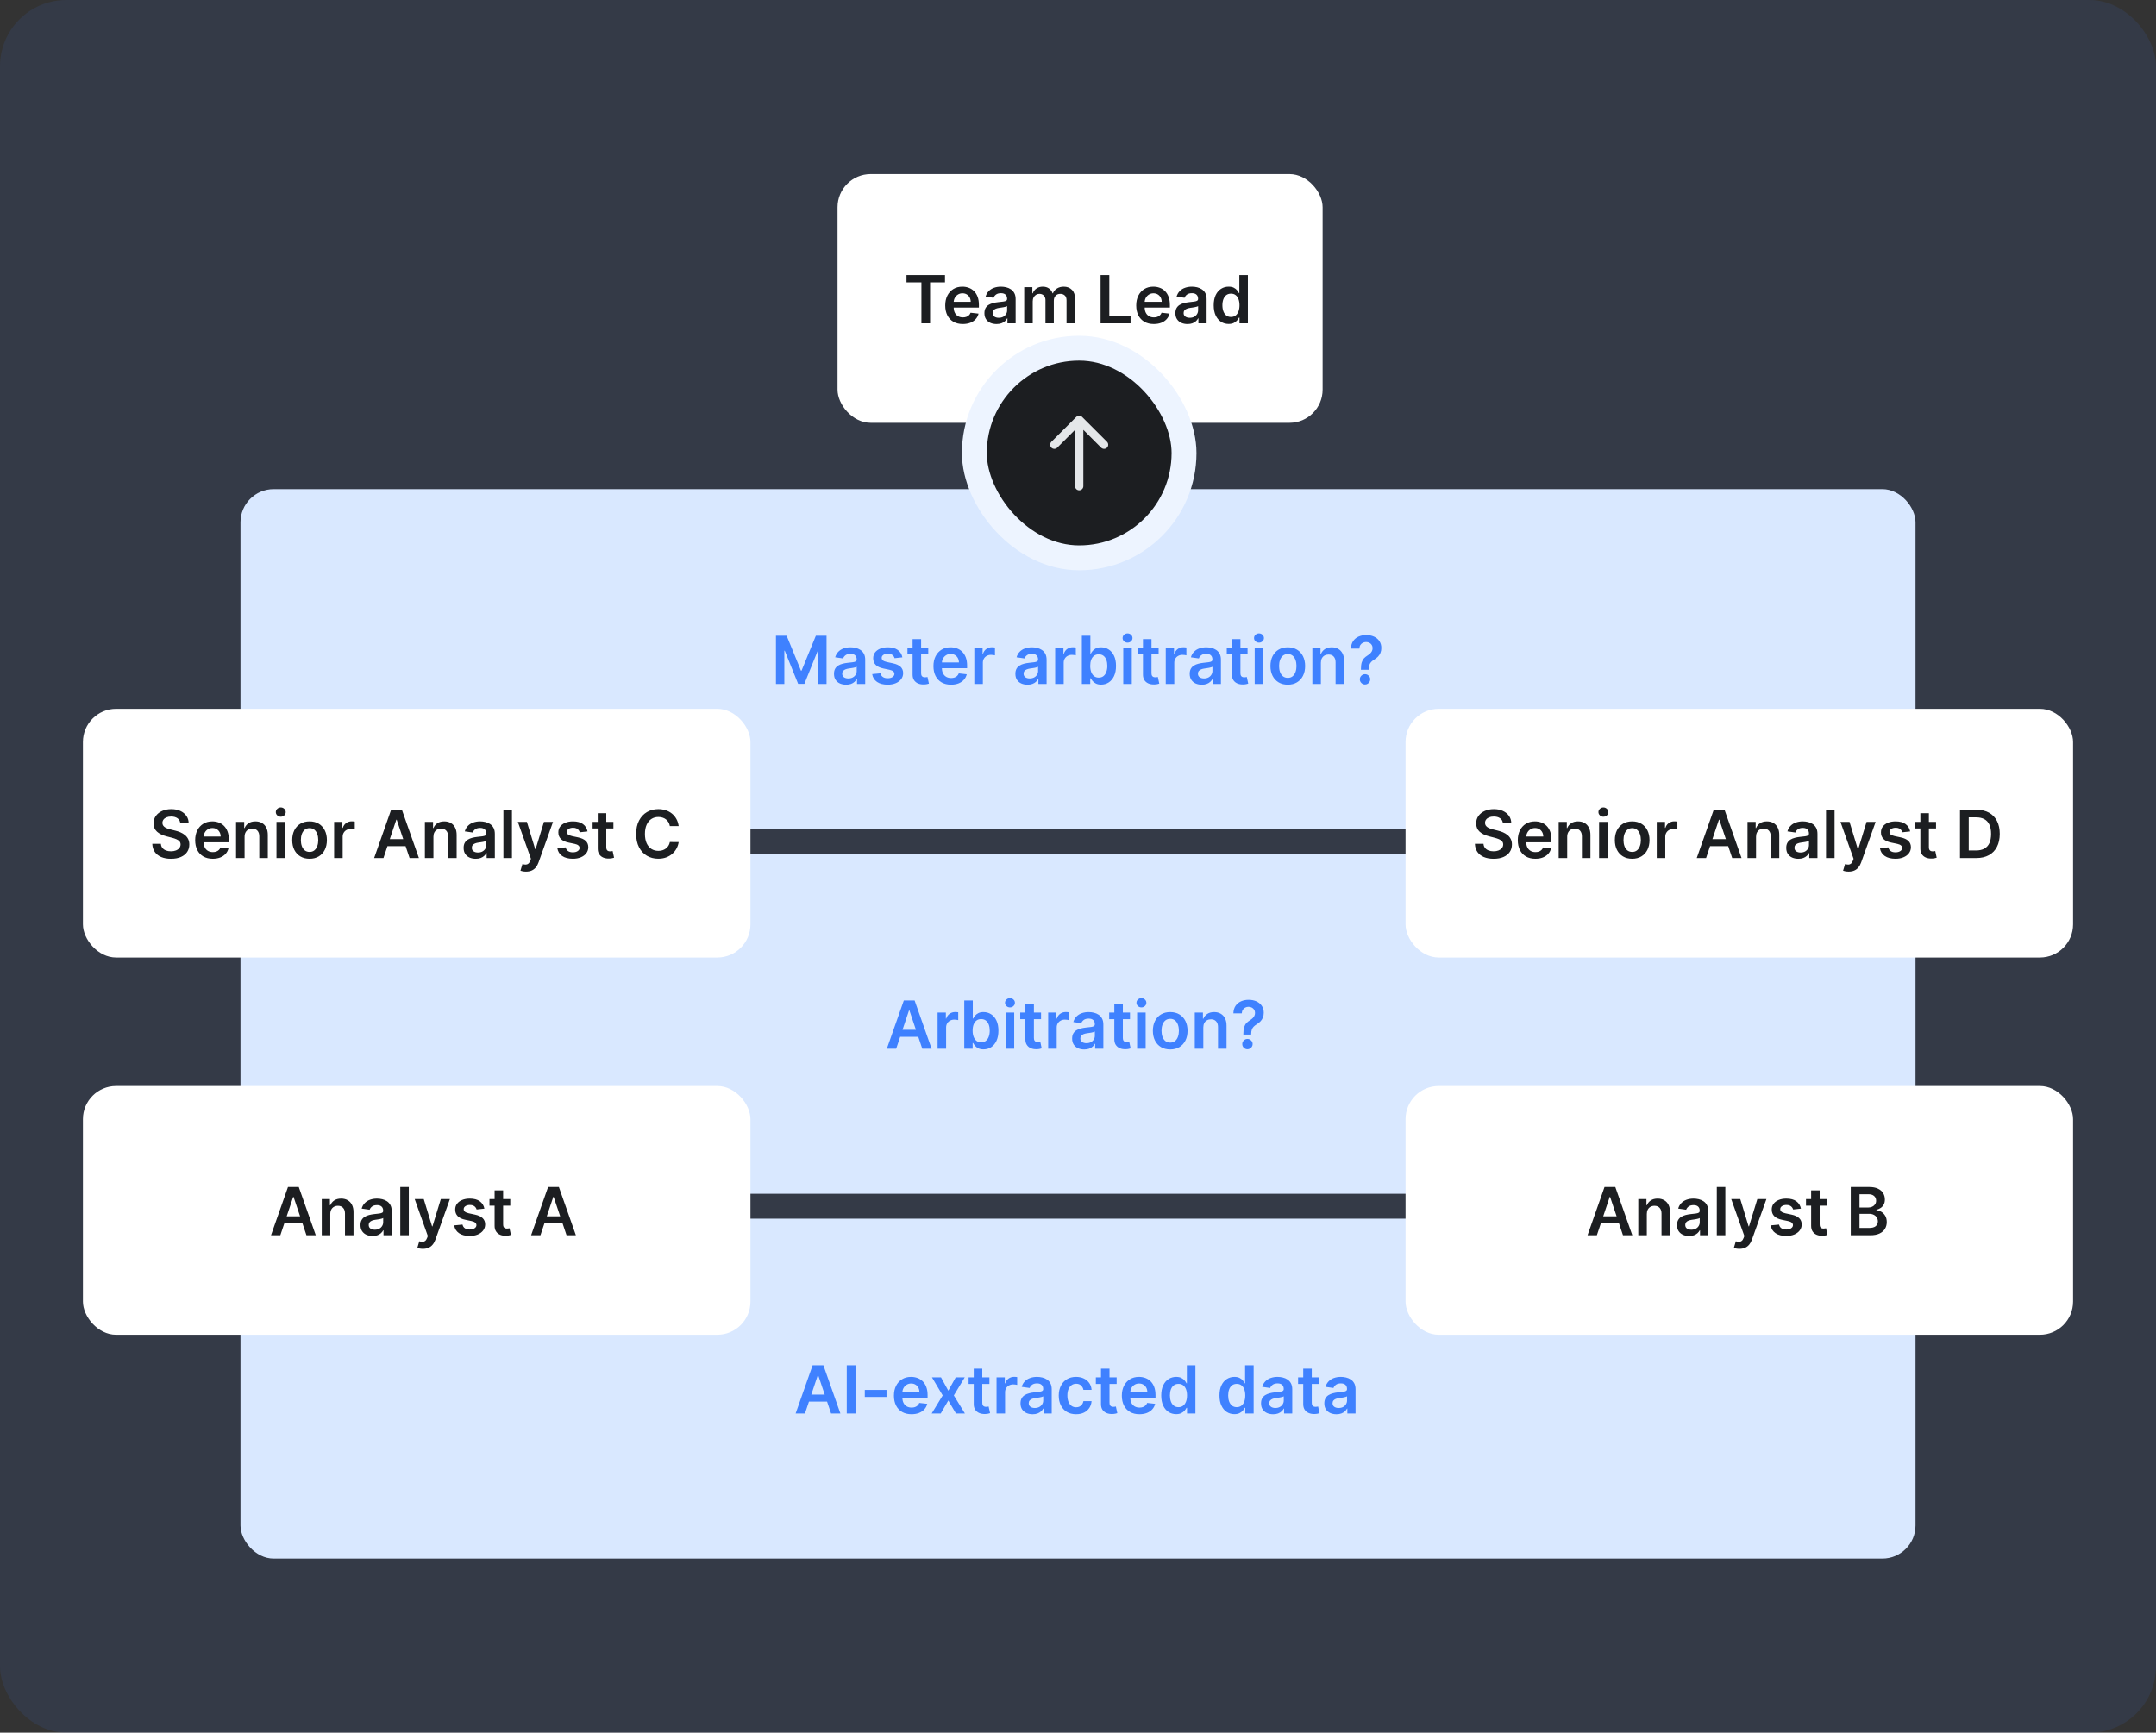 <svg viewBox="0 0 520 418" fill="none" xmlns="http://www.w3.org/2000/svg">
    <rect x="0" y="0" width="520" height="418" fill="#333333" stroke="none"/>
    <rect width="520" height="418" rx="16" fill="#3F81FF" fill-opacity="0.1" />
    <rect x="58" y="294" width="404" height="82" rx="8" fill="#D9E8FF" />
    <path
        d="M194.142 341H191.892L195.989 329.364H198.591L202.693 341H200.443L197.335 331.75H197.244L194.142 341ZM194.216 336.438H200.352V338.131H194.216V336.438ZM206.334 329.364V341H204.226V329.364H206.334ZM213.815 335.307V337H208.577V335.307H213.815ZM219.842 341.17C218.967 341.17 218.212 340.989 217.575 340.625C216.943 340.258 216.456 339.739 216.115 339.068C215.774 338.394 215.604 337.6 215.604 336.688C215.604 335.79 215.774 335.002 216.115 334.324C216.46 333.642 216.941 333.112 217.558 332.733C218.176 332.35 218.901 332.159 219.734 332.159C220.272 332.159 220.78 332.246 221.257 332.42C221.738 332.591 222.162 332.856 222.53 333.216C222.901 333.576 223.193 334.034 223.405 334.591C223.617 335.144 223.723 335.803 223.723 336.568V337.199H216.57V335.812H221.751C221.748 335.419 221.662 335.068 221.496 334.761C221.329 334.451 221.096 334.206 220.797 334.028C220.501 333.85 220.157 333.761 219.763 333.761C219.342 333.761 218.973 333.864 218.655 334.068C218.337 334.269 218.089 334.534 217.911 334.864C217.736 335.189 217.647 335.547 217.643 335.938V337.148C217.643 337.655 217.736 338.091 217.922 338.455C218.107 338.814 218.367 339.091 218.7 339.284C219.034 339.473 219.424 339.568 219.871 339.568C220.17 339.568 220.441 339.527 220.683 339.443C220.926 339.356 221.136 339.229 221.314 339.062C221.492 338.896 221.626 338.689 221.717 338.443L223.638 338.659C223.517 339.167 223.286 339.61 222.945 339.989C222.607 340.364 222.176 340.655 221.649 340.864C221.123 341.068 220.52 341.17 219.842 341.17ZM226.957 332.273L228.719 335.494L230.509 332.273H232.685L230.054 336.636L232.73 341H230.565L228.719 337.858L226.889 341H224.707L227.366 336.636L224.776 332.273H226.957ZM238.634 332.273V333.864H233.616V332.273H238.634ZM234.855 330.182H236.912V338.375C236.912 338.652 236.954 338.864 237.037 339.011C237.124 339.155 237.238 339.254 237.378 339.307C237.518 339.36 237.673 339.386 237.844 339.386C237.973 339.386 238.09 339.377 238.196 339.358C238.306 339.339 238.389 339.322 238.446 339.307L238.793 340.915C238.683 340.953 238.526 340.994 238.321 341.04C238.12 341.085 237.874 341.112 237.582 341.119C237.067 341.134 236.603 341.057 236.19 340.886C235.777 340.712 235.45 340.443 235.207 340.08C234.969 339.716 234.851 339.261 234.855 338.716V330.182ZM240.354 341V332.273H242.348V333.727H242.439C242.598 333.223 242.871 332.835 243.257 332.562C243.647 332.286 244.092 332.148 244.592 332.148C244.706 332.148 244.833 332.153 244.973 332.165C245.117 332.172 245.236 332.186 245.331 332.205V334.097C245.244 334.066 245.106 334.04 244.916 334.017C244.731 333.991 244.551 333.977 244.376 333.977C244.001 333.977 243.664 334.059 243.365 334.222C243.07 334.381 242.837 334.602 242.666 334.886C242.496 335.17 242.411 335.498 242.411 335.869V341H240.354ZM249.053 341.176C248.5 341.176 248.001 341.078 247.558 340.881C247.119 340.68 246.77 340.384 246.513 339.994C246.259 339.604 246.132 339.123 246.132 338.551C246.132 338.059 246.223 337.652 246.405 337.33C246.587 337.008 246.835 336.75 247.149 336.557C247.464 336.364 247.818 336.218 248.212 336.119C248.609 336.017 249.02 335.943 249.445 335.898C249.956 335.845 250.371 335.797 250.689 335.756C251.007 335.71 251.238 335.642 251.382 335.551C251.53 335.456 251.604 335.311 251.604 335.114V335.08C251.604 334.652 251.477 334.32 251.223 334.085C250.969 333.85 250.604 333.733 250.126 333.733C249.623 333.733 249.223 333.843 248.928 334.062C248.636 334.282 248.439 334.542 248.337 334.841L246.416 334.568C246.568 334.038 246.818 333.595 247.166 333.239C247.515 332.879 247.941 332.61 248.445 332.432C248.948 332.25 249.505 332.159 250.115 332.159C250.536 332.159 250.954 332.208 251.371 332.307C251.787 332.405 252.168 332.568 252.513 332.795C252.857 333.019 253.134 333.324 253.342 333.71C253.554 334.097 253.661 334.58 253.661 335.159V341H251.683V339.801H251.615C251.49 340.044 251.314 340.271 251.087 340.483C250.863 340.691 250.581 340.86 250.24 340.989C249.903 341.114 249.507 341.176 249.053 341.176ZM249.587 339.665C250 339.665 250.357 339.583 250.661 339.42C250.964 339.254 251.196 339.034 251.359 338.761C251.526 338.489 251.609 338.191 251.609 337.869V336.841C251.545 336.894 251.435 336.943 251.28 336.989C251.128 337.034 250.958 337.074 250.768 337.108C250.579 337.142 250.392 337.172 250.206 337.199C250.02 337.225 249.859 337.248 249.723 337.267C249.416 337.309 249.142 337.377 248.899 337.472C248.657 337.566 248.465 337.699 248.325 337.869C248.185 338.036 248.115 338.252 248.115 338.517C248.115 338.896 248.253 339.182 248.53 339.375C248.806 339.568 249.159 339.665 249.587 339.665ZM259.536 341.17C258.664 341.17 257.916 340.979 257.291 340.597C256.67 340.214 256.191 339.686 255.854 339.011C255.52 338.333 255.354 337.553 255.354 336.67C255.354 335.784 255.524 335.002 255.865 334.324C256.206 333.642 256.687 333.112 257.308 332.733C257.933 332.35 258.672 332.159 259.524 332.159C260.232 332.159 260.859 332.29 261.405 332.551C261.954 332.809 262.392 333.174 262.717 333.648C263.043 334.117 263.229 334.667 263.274 335.295H261.308C261.229 334.875 261.039 334.525 260.74 334.244C260.445 333.96 260.049 333.818 259.553 333.818C259.132 333.818 258.763 333.932 258.445 334.159C258.126 334.383 257.878 334.705 257.7 335.125C257.526 335.545 257.439 336.049 257.439 336.636C257.439 337.231 257.526 337.742 257.7 338.17C257.875 338.595 258.119 338.922 258.433 339.153C258.751 339.381 259.125 339.494 259.553 339.494C259.856 339.494 260.126 339.437 260.365 339.324C260.607 339.206 260.81 339.038 260.973 338.818C261.136 338.598 261.248 338.331 261.308 338.017H263.274C263.225 338.634 263.043 339.182 262.729 339.659C262.414 340.133 261.986 340.504 261.445 340.773C260.903 341.038 260.267 341.17 259.536 341.17ZM269.321 332.273V333.864H264.304V332.273H269.321ZM265.543 330.182H267.599V338.375C267.599 338.652 267.641 338.864 267.724 339.011C267.812 339.155 267.925 339.254 268.065 339.307C268.205 339.36 268.361 339.386 268.531 339.386C268.66 339.386 268.777 339.377 268.884 339.358C268.993 339.339 269.077 339.322 269.134 339.307L269.48 340.915C269.37 340.953 269.213 340.994 269.009 341.04C268.808 341.085 268.562 341.112 268.27 341.119C267.755 341.134 267.291 341.057 266.878 340.886C266.465 340.712 266.137 340.443 265.895 340.08C265.656 339.716 265.539 339.261 265.543 338.716V330.182ZM274.811 341.17C273.936 341.17 273.18 340.989 272.544 340.625C271.911 340.258 271.425 339.739 271.084 339.068C270.743 338.394 270.572 337.6 270.572 336.688C270.572 335.79 270.743 335.002 271.084 334.324C271.429 333.642 271.91 333.112 272.527 332.733C273.144 332.35 273.87 332.159 274.703 332.159C275.241 332.159 275.749 332.246 276.226 332.42C276.707 332.591 277.131 332.856 277.499 333.216C277.87 333.576 278.161 334.034 278.374 334.591C278.586 335.144 278.692 335.803 278.692 336.568V337.199H271.538V335.812H276.72C276.716 335.419 276.631 335.068 276.464 334.761C276.298 334.451 276.065 334.206 275.766 334.028C275.47 333.85 275.125 333.761 274.732 333.761C274.311 333.761 273.942 333.864 273.624 334.068C273.305 334.269 273.057 334.534 272.879 334.864C272.705 335.189 272.616 335.547 272.612 335.938V337.148C272.612 337.655 272.705 338.091 272.891 338.455C273.076 338.814 273.336 339.091 273.669 339.284C274.002 339.473 274.393 339.568 274.839 339.568C275.139 339.568 275.41 339.527 275.652 339.443C275.894 339.356 276.105 339.229 276.283 339.062C276.461 338.896 276.595 338.689 276.686 338.443L278.607 338.659C278.485 339.167 278.254 339.61 277.913 339.989C277.576 340.364 277.144 340.655 276.618 340.864C276.091 341.068 275.489 341.17 274.811 341.17ZM283.67 341.153C282.985 341.153 282.371 340.977 281.83 340.625C281.288 340.273 280.86 339.761 280.545 339.091C280.231 338.42 280.074 337.606 280.074 336.648C280.074 335.678 280.233 334.86 280.551 334.193C280.873 333.523 281.307 333.017 281.852 332.676C282.398 332.331 283.006 332.159 283.676 332.159C284.188 332.159 284.608 332.246 284.938 332.42C285.267 332.591 285.528 332.797 285.722 333.04C285.915 333.278 286.064 333.504 286.17 333.716H286.256V329.364H288.318V341H286.295V339.625H286.17C286.064 339.837 285.911 340.062 285.71 340.301C285.509 340.536 285.244 340.737 284.915 340.903C284.585 341.07 284.17 341.153 283.67 341.153ZM284.244 339.466C284.68 339.466 285.051 339.348 285.358 339.114C285.665 338.875 285.898 338.544 286.057 338.119C286.216 337.695 286.295 337.201 286.295 336.636C286.295 336.072 286.216 335.581 286.057 335.165C285.902 334.748 285.67 334.424 285.364 334.193C285.061 333.962 284.688 333.847 284.244 333.847C283.786 333.847 283.403 333.966 283.097 334.205C282.79 334.443 282.559 334.773 282.403 335.193C282.248 335.614 282.17 336.095 282.17 336.636C282.17 337.182 282.248 337.669 282.403 338.097C282.563 338.521 282.795 338.856 283.102 339.102C283.413 339.345 283.794 339.466 284.244 339.466ZM297.717 341.153C297.032 341.153 296.418 340.977 295.876 340.625C295.335 340.273 294.907 339.761 294.592 339.091C294.278 338.42 294.121 337.606 294.121 336.648C294.121 335.678 294.28 334.86 294.598 334.193C294.92 333.523 295.354 333.017 295.899 332.676C296.445 332.331 297.053 332.159 297.723 332.159C298.234 332.159 298.655 332.246 298.984 332.42C299.314 332.591 299.575 332.797 299.768 333.04C299.962 333.278 300.111 333.504 300.217 333.716H300.303V329.364H302.365V341H300.342V339.625H300.217C300.111 339.837 299.958 340.062 299.757 340.301C299.556 340.536 299.291 340.737 298.962 340.903C298.632 341.07 298.217 341.153 297.717 341.153ZM298.291 339.466C298.727 339.466 299.098 339.348 299.405 339.114C299.712 338.875 299.945 338.544 300.104 338.119C300.263 337.695 300.342 337.201 300.342 336.636C300.342 336.072 300.263 335.581 300.104 335.165C299.948 334.748 299.717 334.424 299.411 334.193C299.107 333.962 298.734 333.847 298.291 333.847C297.833 333.847 297.45 333.966 297.143 334.205C296.837 334.443 296.606 334.773 296.45 335.193C296.295 335.614 296.217 336.095 296.217 336.636C296.217 337.182 296.295 337.669 296.45 338.097C296.609 338.521 296.842 338.856 297.149 339.102C297.46 339.345 297.84 339.466 298.291 339.466ZM307.068 341.176C306.515 341.176 306.017 341.078 305.574 340.881C305.134 340.68 304.786 340.384 304.528 339.994C304.275 339.604 304.148 339.123 304.148 338.551C304.148 338.059 304.239 337.652 304.42 337.33C304.602 337.008 304.85 336.75 305.165 336.557C305.479 336.364 305.833 336.218 306.227 336.119C306.625 336.017 307.036 335.943 307.46 335.898C307.972 335.845 308.386 335.797 308.705 335.756C309.023 335.71 309.254 335.642 309.398 335.551C309.545 335.456 309.619 335.311 309.619 335.114V335.08C309.619 334.652 309.492 334.32 309.239 334.085C308.985 333.85 308.619 333.733 308.142 333.733C307.638 333.733 307.239 333.843 306.943 334.062C306.652 334.282 306.455 334.542 306.352 334.841L304.432 334.568C304.583 334.038 304.833 333.595 305.182 333.239C305.53 332.879 305.956 332.61 306.46 332.432C306.964 332.25 307.521 332.159 308.131 332.159C308.551 332.159 308.97 332.208 309.386 332.307C309.803 332.405 310.184 332.568 310.528 332.795C310.873 333.019 311.15 333.324 311.358 333.71C311.57 334.097 311.676 334.58 311.676 335.159V341H309.699V339.801H309.631C309.506 340.044 309.33 340.271 309.102 340.483C308.879 340.691 308.597 340.86 308.256 340.989C307.919 341.114 307.523 341.176 307.068 341.176ZM307.602 339.665C308.015 339.665 308.373 339.583 308.676 339.42C308.979 339.254 309.212 339.034 309.375 338.761C309.542 338.489 309.625 338.191 309.625 337.869V336.841C309.561 336.894 309.451 336.943 309.295 336.989C309.144 337.034 308.973 337.074 308.784 337.108C308.595 337.142 308.407 337.172 308.222 337.199C308.036 337.225 307.875 337.248 307.739 337.267C307.432 337.309 307.157 337.377 306.915 337.472C306.672 337.566 306.481 337.699 306.341 337.869C306.201 338.036 306.131 338.252 306.131 338.517C306.131 338.896 306.269 339.182 306.545 339.375C306.822 339.568 307.174 339.665 307.602 339.665ZM318.102 332.273V333.864H313.085V332.273H318.102ZM314.324 330.182H316.381V338.375C316.381 338.652 316.422 338.864 316.506 339.011C316.593 339.155 316.706 339.254 316.847 339.307C316.987 339.36 317.142 339.386 317.312 339.386C317.441 339.386 317.559 339.377 317.665 339.358C317.775 339.339 317.858 339.322 317.915 339.307L318.261 340.915C318.152 340.953 317.994 340.994 317.79 341.04C317.589 341.085 317.343 341.112 317.051 341.119C316.536 341.134 316.072 341.057 315.659 340.886C315.246 340.712 314.919 340.443 314.676 340.08C314.438 339.716 314.32 339.261 314.324 338.716V330.182ZM322.334 341.176C321.781 341.176 321.283 341.078 320.839 340.881C320.4 340.68 320.052 340.384 319.794 339.994C319.54 339.604 319.413 339.123 319.413 338.551C319.413 338.059 319.504 337.652 319.686 337.33C319.868 337.008 320.116 336.75 320.43 336.557C320.745 336.364 321.099 336.218 321.493 336.119C321.891 336.017 322.302 335.943 322.726 335.898C323.237 335.845 323.652 335.797 323.97 335.756C324.288 335.71 324.519 335.642 324.663 335.551C324.811 335.456 324.885 335.311 324.885 335.114V335.08C324.885 334.652 324.758 334.32 324.504 334.085C324.25 333.85 323.885 333.733 323.408 333.733C322.904 333.733 322.504 333.843 322.209 334.062C321.917 334.282 321.72 334.542 321.618 334.841L319.697 334.568C319.849 334.038 320.099 333.595 320.447 333.239C320.796 332.879 321.222 332.61 321.726 332.432C322.23 332.25 322.786 332.159 323.396 332.159C323.817 332.159 324.235 332.208 324.652 332.307C325.069 332.405 325.449 332.568 325.794 332.795C326.139 333.019 326.415 333.324 326.624 333.71C326.836 334.097 326.942 334.58 326.942 335.159V341H324.964V339.801H324.896C324.771 340.044 324.595 340.271 324.368 340.483C324.144 340.691 323.862 340.86 323.521 340.989C323.184 341.114 322.788 341.176 322.334 341.176ZM322.868 339.665C323.281 339.665 323.639 339.583 323.942 339.42C324.245 339.254 324.478 339.034 324.641 338.761C324.807 338.489 324.891 338.191 324.891 337.869V336.841C324.826 336.894 324.716 336.943 324.561 336.989C324.41 337.034 324.239 337.074 324.05 337.108C323.86 337.142 323.673 337.172 323.487 337.199C323.302 337.225 323.141 337.248 323.004 337.267C322.697 337.309 322.423 337.377 322.18 337.472C321.938 337.566 321.747 337.699 321.607 337.869C321.466 338.036 321.396 338.252 321.396 338.517C321.396 338.896 321.535 339.182 321.811 339.375C322.088 339.568 322.44 339.665 322.868 339.665Z"
        fill="#3F81FF" />
    <rect x="58" y="206" width="404" height="82" rx="8" fill="#D9E8FF" />
    <path
        d="M216.142 253H213.892L217.989 241.364H220.591L224.693 253H222.443L219.335 243.75H219.244L216.142 253ZM216.216 248.438H222.352V250.131H216.216V248.438ZM226.135 253V244.273H228.129V245.727H228.22C228.379 245.223 228.652 244.835 229.038 244.562C229.429 244.286 229.874 244.148 230.374 244.148C230.487 244.148 230.614 244.153 230.754 244.165C230.898 244.172 231.018 244.186 231.112 244.205V246.097C231.025 246.066 230.887 246.04 230.697 246.017C230.512 245.991 230.332 245.977 230.158 245.977C229.783 245.977 229.446 246.059 229.146 246.222C228.851 246.381 228.618 246.602 228.447 246.886C228.277 247.17 228.192 247.498 228.192 247.869V253H226.135ZM232.57 253V241.364H234.626V245.716H234.712C234.818 245.504 234.967 245.278 235.161 245.04C235.354 244.797 235.615 244.591 235.945 244.42C236.274 244.246 236.695 244.159 237.206 244.159C237.88 244.159 238.488 244.331 239.03 244.676C239.575 245.017 240.007 245.523 240.325 246.193C240.647 246.86 240.808 247.678 240.808 248.648C240.808 249.606 240.651 250.42 240.337 251.091C240.022 251.761 239.594 252.273 239.053 252.625C238.511 252.977 237.897 253.153 237.212 253.153C236.712 253.153 236.297 253.07 235.967 252.903C235.638 252.737 235.373 252.536 235.172 252.301C234.975 252.062 234.821 251.837 234.712 251.625H234.592V253H232.57ZM234.587 248.636C234.587 249.201 234.666 249.695 234.825 250.119C234.988 250.544 235.221 250.875 235.524 251.114C235.831 251.348 236.202 251.466 236.638 251.466C237.092 251.466 237.473 251.345 237.78 251.102C238.087 250.856 238.318 250.521 238.473 250.097C238.632 249.669 238.712 249.182 238.712 248.636C238.712 248.095 238.634 247.614 238.479 247.193C238.323 246.773 238.092 246.443 237.786 246.205C237.479 245.966 237.096 245.847 236.638 245.847C236.198 245.847 235.825 245.962 235.518 246.193C235.212 246.424 234.979 246.748 234.82 247.165C234.664 247.581 234.587 248.072 234.587 248.636ZM242.557 253V244.273H244.614V253H242.557ZM243.591 243.034C243.265 243.034 242.985 242.926 242.75 242.71C242.515 242.491 242.398 242.227 242.398 241.92C242.398 241.61 242.515 241.347 242.75 241.131C242.985 240.911 243.265 240.801 243.591 240.801C243.92 240.801 244.201 240.911 244.432 241.131C244.667 241.347 244.784 241.61 244.784 241.92C244.784 242.227 244.667 242.491 244.432 242.71C244.201 242.926 243.92 243.034 243.591 243.034ZM251.087 244.273V245.864H246.07V244.273H251.087ZM247.308 242.182H249.365V250.375C249.365 250.652 249.407 250.864 249.49 251.011C249.577 251.155 249.691 251.254 249.831 251.307C249.971 251.36 250.126 251.386 250.297 251.386C250.426 251.386 250.543 251.377 250.649 251.358C250.759 251.339 250.842 251.322 250.899 251.307L251.246 252.915C251.136 252.953 250.979 252.994 250.774 253.04C250.573 253.085 250.327 253.112 250.036 253.119C249.52 253.134 249.056 253.057 248.643 252.886C248.231 252.712 247.903 252.443 247.661 252.08C247.422 251.716 247.304 251.261 247.308 250.716V242.182ZM252.807 253V244.273H254.801V245.727H254.892C255.051 245.223 255.324 244.835 255.71 244.562C256.1 244.286 256.545 244.148 257.045 244.148C257.159 244.148 257.286 244.153 257.426 244.165C257.57 244.172 257.689 244.186 257.784 244.205V246.097C257.697 246.066 257.559 246.04 257.369 246.017C257.184 245.991 257.004 245.977 256.83 245.977C256.455 245.977 256.117 246.059 255.818 246.222C255.523 246.381 255.29 246.602 255.119 246.886C254.949 247.17 254.864 247.498 254.864 247.869V253H252.807ZM261.506 253.176C260.953 253.176 260.455 253.078 260.011 252.881C259.572 252.68 259.223 252.384 258.966 251.994C258.712 251.604 258.585 251.123 258.585 250.551C258.585 250.059 258.676 249.652 258.858 249.33C259.04 249.008 259.288 248.75 259.602 248.557C259.917 248.364 260.271 248.218 260.665 248.119C261.063 248.017 261.473 247.943 261.898 247.898C262.409 247.845 262.824 247.797 263.142 247.756C263.46 247.71 263.691 247.642 263.835 247.551C263.983 247.456 264.057 247.311 264.057 247.114V247.08C264.057 246.652 263.93 246.32 263.676 246.085C263.422 245.85 263.057 245.733 262.58 245.733C262.076 245.733 261.676 245.843 261.381 246.062C261.089 246.282 260.892 246.542 260.79 246.841L258.869 246.568C259.021 246.038 259.271 245.595 259.619 245.239C259.968 244.879 260.394 244.61 260.898 244.432C261.402 244.25 261.958 244.159 262.568 244.159C262.989 244.159 263.407 244.208 263.824 244.307C264.241 244.405 264.621 244.568 264.966 244.795C265.311 245.019 265.587 245.324 265.795 245.71C266.008 246.097 266.114 246.58 266.114 247.159V253H264.136V251.801H264.068C263.943 252.044 263.767 252.271 263.54 252.483C263.316 252.691 263.034 252.86 262.693 252.989C262.356 253.114 261.96 253.176 261.506 253.176ZM262.04 251.665C262.453 251.665 262.811 251.583 263.114 251.42C263.417 251.254 263.65 251.034 263.812 250.761C263.979 250.489 264.062 250.191 264.062 249.869V248.841C263.998 248.894 263.888 248.943 263.733 248.989C263.581 249.034 263.411 249.074 263.222 249.108C263.032 249.142 262.845 249.172 262.659 249.199C262.473 249.225 262.313 249.248 262.176 249.267C261.869 249.309 261.595 249.377 261.352 249.472C261.11 249.566 260.919 249.699 260.778 249.869C260.638 250.036 260.568 250.252 260.568 250.517C260.568 250.896 260.706 251.182 260.983 251.375C261.259 251.568 261.612 251.665 262.04 251.665ZM272.54 244.273V245.864H267.523V244.273H272.54ZM268.761 242.182H270.818V250.375C270.818 250.652 270.86 250.864 270.943 251.011C271.03 251.155 271.144 251.254 271.284 251.307C271.424 251.36 271.58 251.386 271.75 251.386C271.879 251.386 271.996 251.377 272.102 251.358C272.212 251.339 272.295 251.322 272.352 251.307L272.699 252.915C272.589 252.953 272.432 252.994 272.227 253.04C272.027 253.085 271.78 253.112 271.489 253.119C270.973 253.134 270.509 253.057 270.097 252.886C269.684 252.712 269.356 252.443 269.114 252.08C268.875 251.716 268.758 251.261 268.761 250.716V242.182ZM274.26 253V244.273H276.317V253H274.26ZM275.294 243.034C274.968 243.034 274.688 242.926 274.453 242.71C274.218 242.491 274.101 242.227 274.101 241.92C274.101 241.61 274.218 241.347 274.453 241.131C274.688 240.911 274.968 240.801 275.294 240.801C275.624 240.801 275.904 240.911 276.135 241.131C276.37 241.347 276.487 241.61 276.487 241.92C276.487 242.227 276.37 242.491 276.135 242.71C275.904 242.926 275.624 243.034 275.294 243.034ZM282.239 253.17C281.386 253.17 280.648 252.983 280.023 252.608C279.398 252.233 278.913 251.708 278.568 251.034C278.227 250.36 278.057 249.572 278.057 248.67C278.057 247.769 278.227 246.979 278.568 246.301C278.913 245.623 279.398 245.097 280.023 244.722C280.648 244.347 281.386 244.159 282.239 244.159C283.091 244.159 283.83 244.347 284.455 244.722C285.08 245.097 285.563 245.623 285.903 246.301C286.248 246.979 286.42 247.769 286.42 248.67C286.42 249.572 286.248 250.36 285.903 251.034C285.563 251.708 285.08 252.233 284.455 252.608C283.83 252.983 283.091 253.17 282.239 253.17ZM282.25 251.523C282.712 251.523 283.098 251.396 283.409 251.142C283.72 250.884 283.951 250.54 284.102 250.108C284.258 249.676 284.335 249.195 284.335 248.665C284.335 248.131 284.258 247.648 284.102 247.216C283.951 246.78 283.72 246.434 283.409 246.176C283.098 245.919 282.712 245.79 282.25 245.79C281.777 245.79 281.383 245.919 281.068 246.176C280.758 246.434 280.525 246.78 280.369 247.216C280.218 247.648 280.142 248.131 280.142 248.665C280.142 249.195 280.218 249.676 280.369 250.108C280.525 250.54 280.758 250.884 281.068 251.142C281.383 251.396 281.777 251.523 282.25 251.523ZM290.223 247.886V253H288.166V244.273H290.132V245.756H290.234C290.435 245.267 290.755 244.879 291.195 244.591C291.638 244.303 292.185 244.159 292.837 244.159C293.439 244.159 293.964 244.288 294.411 244.545C294.861 244.803 295.21 245.176 295.456 245.665C295.706 246.153 295.829 246.746 295.825 247.443V253H293.768V247.761C293.768 247.178 293.617 246.722 293.314 246.392C293.015 246.062 292.6 245.898 292.07 245.898C291.71 245.898 291.39 245.977 291.109 246.136C290.833 246.292 290.615 246.517 290.456 246.812C290.301 247.108 290.223 247.466 290.223 247.886ZM299.882 249.58V249.432C299.886 248.746 299.95 248.201 300.075 247.795C300.204 247.39 300.386 247.064 300.621 246.818C300.856 246.568 301.142 246.339 301.479 246.131C301.71 245.987 301.916 245.83 302.098 245.659C302.284 245.485 302.429 245.292 302.536 245.08C302.642 244.864 302.695 244.623 302.695 244.358C302.695 244.059 302.625 243.799 302.484 243.58C302.344 243.36 302.155 243.189 301.916 243.068C301.681 242.947 301.418 242.886 301.126 242.886C300.857 242.886 300.602 242.945 300.359 243.062C300.121 243.176 299.922 243.35 299.763 243.585C299.607 243.816 299.52 244.11 299.501 244.466H297.479C297.498 243.746 297.672 243.144 298.001 242.659C298.335 242.174 298.774 241.811 299.32 241.568C299.869 241.326 300.475 241.205 301.138 241.205C301.861 241.205 302.498 241.331 303.047 241.585C303.6 241.839 304.03 242.201 304.337 242.67C304.647 243.136 304.803 243.689 304.803 244.33C304.803 244.761 304.732 245.148 304.592 245.489C304.456 245.83 304.261 246.133 304.007 246.398C303.753 246.663 303.452 246.9 303.104 247.108C302.797 247.297 302.545 247.494 302.348 247.699C302.155 247.903 302.011 248.144 301.916 248.42C301.825 248.693 301.778 249.03 301.774 249.432V249.58H299.882ZM300.871 253.125C300.53 253.125 300.236 253.004 299.99 252.761C299.744 252.519 299.621 252.223 299.621 251.875C299.621 251.534 299.744 251.242 299.99 251C300.236 250.758 300.53 250.636 300.871 250.636C301.208 250.636 301.5 250.758 301.746 251C301.996 251.242 302.121 251.534 302.121 251.875C302.121 252.106 302.062 252.316 301.945 252.506C301.831 252.695 301.679 252.847 301.49 252.96C301.304 253.07 301.098 253.125 300.871 253.125Z"
        fill="#3F81FF" />
    <rect x="58" y="118" width="404" height="82" rx="8" fill="#D9E8FF" />
    <path
        d="M187.148 153.364H189.727L193.182 161.795H193.318L196.773 153.364H199.352V165H197.33V157.006H197.222L194.006 164.966H192.494L189.278 156.989H189.17V165H187.148V153.364ZM204.068 165.176C203.515 165.176 203.017 165.078 202.574 164.881C202.134 164.68 201.786 164.384 201.528 163.994C201.275 163.604 201.148 163.123 201.148 162.551C201.148 162.059 201.239 161.652 201.42 161.33C201.602 161.008 201.85 160.75 202.165 160.557C202.479 160.364 202.833 160.218 203.227 160.119C203.625 160.017 204.036 159.943 204.46 159.898C204.972 159.845 205.386 159.797 205.705 159.756C206.023 159.71 206.254 159.642 206.398 159.551C206.545 159.456 206.619 159.311 206.619 159.114V159.08C206.619 158.652 206.492 158.32 206.239 158.085C205.985 157.85 205.619 157.733 205.142 157.733C204.638 157.733 204.239 157.843 203.943 158.062C203.652 158.282 203.455 158.542 203.352 158.841L201.432 158.568C201.583 158.038 201.833 157.595 202.182 157.239C202.53 156.879 202.956 156.61 203.46 156.432C203.964 156.25 204.521 156.159 205.131 156.159C205.551 156.159 205.97 156.208 206.386 156.307C206.803 156.405 207.184 156.568 207.528 156.795C207.873 157.019 208.15 157.324 208.358 157.71C208.57 158.097 208.676 158.58 208.676 159.159V165H206.699V163.801H206.631C206.506 164.044 206.33 164.271 206.102 164.483C205.879 164.691 205.597 164.86 205.256 164.989C204.919 165.114 204.523 165.176 204.068 165.176ZM204.602 163.665C205.015 163.665 205.373 163.583 205.676 163.42C205.979 163.254 206.212 163.034 206.375 162.761C206.542 162.489 206.625 162.191 206.625 161.869V160.841C206.561 160.894 206.451 160.943 206.295 160.989C206.144 161.034 205.973 161.074 205.784 161.108C205.595 161.142 205.407 161.172 205.222 161.199C205.036 161.225 204.875 161.248 204.739 161.267C204.432 161.309 204.157 161.377 203.915 161.472C203.672 161.566 203.481 161.699 203.341 161.869C203.201 162.036 203.131 162.252 203.131 162.517C203.131 162.896 203.269 163.182 203.545 163.375C203.822 163.568 204.174 163.665 204.602 163.665ZM217.642 158.58L215.767 158.784C215.714 158.595 215.621 158.417 215.489 158.25C215.36 158.083 215.186 157.949 214.966 157.847C214.746 157.744 214.477 157.693 214.159 157.693C213.731 157.693 213.371 157.786 213.08 157.972C212.792 158.157 212.65 158.398 212.653 158.693C212.65 158.947 212.742 159.153 212.932 159.312C213.125 159.472 213.443 159.602 213.886 159.705L215.375 160.023C216.201 160.201 216.814 160.483 217.216 160.869C217.621 161.256 217.826 161.761 217.83 162.386C217.826 162.936 217.665 163.42 217.347 163.841C217.032 164.258 216.595 164.583 216.034 164.818C215.473 165.053 214.83 165.17 214.102 165.17C213.034 165.17 212.174 164.947 211.523 164.5C210.871 164.049 210.483 163.422 210.358 162.619L212.364 162.426C212.455 162.82 212.648 163.117 212.943 163.318C213.239 163.519 213.623 163.619 214.097 163.619C214.585 163.619 214.977 163.519 215.273 163.318C215.572 163.117 215.722 162.869 215.722 162.574C215.722 162.324 215.625 162.117 215.432 161.955C215.242 161.792 214.947 161.667 214.545 161.58L213.057 161.267C212.22 161.093 211.6 160.799 211.199 160.386C210.797 159.97 210.598 159.443 210.602 158.807C210.598 158.269 210.744 157.803 211.04 157.409C211.339 157.011 211.754 156.705 212.284 156.489C212.818 156.269 213.434 156.159 214.131 156.159C215.153 156.159 215.958 156.377 216.545 156.812C217.136 157.248 217.502 157.837 217.642 158.58ZM223.884 156.273V157.864H218.866V156.273H223.884ZM220.105 154.182H222.162V162.375C222.162 162.652 222.204 162.864 222.287 163.011C222.374 163.155 222.488 163.254 222.628 163.307C222.768 163.36 222.923 163.386 223.094 163.386C223.223 163.386 223.34 163.377 223.446 163.358C223.556 163.339 223.639 163.322 223.696 163.307L224.043 164.915C223.933 164.953 223.776 164.994 223.571 165.04C223.37 165.085 223.124 165.112 222.832 165.119C222.317 165.134 221.853 165.057 221.44 164.886C221.027 164.712 220.7 164.443 220.457 164.08C220.219 163.716 220.101 163.261 220.105 162.716V154.182ZM229.374 165.17C228.499 165.17 227.743 164.989 227.107 164.625C226.474 164.258 225.987 163.739 225.646 163.068C225.305 162.394 225.135 161.6 225.135 160.688C225.135 159.79 225.305 159.002 225.646 158.324C225.991 157.642 226.472 157.112 227.089 156.733C227.707 156.35 228.432 156.159 229.266 156.159C229.804 156.159 230.311 156.246 230.788 156.42C231.269 156.591 231.694 156.856 232.061 157.216C232.432 157.576 232.724 158.034 232.936 158.591C233.148 159.144 233.254 159.803 233.254 160.568V161.199H226.101V159.812H231.283C231.279 159.419 231.194 159.068 231.027 158.761C230.86 158.451 230.627 158.206 230.328 158.028C230.033 157.85 229.688 157.761 229.294 157.761C228.874 157.761 228.504 157.864 228.186 158.068C227.868 158.269 227.62 158.534 227.442 158.864C227.268 159.189 227.179 159.547 227.175 159.938V161.148C227.175 161.655 227.268 162.091 227.453 162.455C227.639 162.814 227.898 163.091 228.232 163.284C228.565 163.473 228.955 163.568 229.402 163.568C229.701 163.568 229.972 163.527 230.214 163.443C230.457 163.356 230.667 163.229 230.845 163.062C231.023 162.896 231.158 162.689 231.249 162.443L233.169 162.659C233.048 163.167 232.817 163.61 232.476 163.989C232.139 164.364 231.707 164.655 231.18 164.864C230.654 165.068 230.052 165.17 229.374 165.17ZM234.994 165V156.273H236.989V157.727H237.08C237.239 157.223 237.511 156.835 237.898 156.562C238.288 156.286 238.733 156.148 239.233 156.148C239.347 156.148 239.473 156.153 239.614 156.165C239.758 156.172 239.877 156.186 239.972 156.205V158.097C239.884 158.066 239.746 158.04 239.557 158.017C239.371 157.991 239.191 157.977 239.017 157.977C238.642 157.977 238.305 158.059 238.006 158.222C237.71 158.381 237.477 158.602 237.307 158.886C237.136 159.17 237.051 159.498 237.051 159.869V165H234.994ZM247.818 165.176C247.265 165.176 246.767 165.078 246.324 164.881C245.884 164.68 245.536 164.384 245.278 163.994C245.025 163.604 244.898 163.123 244.898 162.551C244.898 162.059 244.989 161.652 245.17 161.33C245.352 161.008 245.6 160.75 245.915 160.557C246.229 160.364 246.583 160.218 246.977 160.119C247.375 160.017 247.786 159.943 248.21 159.898C248.722 159.845 249.136 159.797 249.455 159.756C249.773 159.71 250.004 159.642 250.148 159.551C250.295 159.456 250.369 159.311 250.369 159.114V159.08C250.369 158.652 250.242 158.32 249.989 158.085C249.735 157.85 249.369 157.733 248.892 157.733C248.388 157.733 247.989 157.843 247.693 158.062C247.402 158.282 247.205 158.542 247.102 158.841L245.182 158.568C245.333 158.038 245.583 157.595 245.932 157.239C246.28 156.879 246.706 156.61 247.21 156.432C247.714 156.25 248.271 156.159 248.881 156.159C249.301 156.159 249.72 156.208 250.136 156.307C250.553 156.405 250.934 156.568 251.278 156.795C251.623 157.019 251.9 157.324 252.108 157.71C252.32 158.097 252.426 158.58 252.426 159.159V165H250.449V163.801H250.381C250.256 164.044 250.08 164.271 249.852 164.483C249.629 164.691 249.347 164.86 249.006 164.989C248.669 165.114 248.273 165.176 247.818 165.176ZM248.352 163.665C248.765 163.665 249.123 163.583 249.426 163.42C249.729 163.254 249.962 163.034 250.125 162.761C250.292 162.489 250.375 162.191 250.375 161.869V160.841C250.311 160.894 250.201 160.943 250.045 160.989C249.894 161.034 249.723 161.074 249.534 161.108C249.345 161.142 249.157 161.172 248.972 161.199C248.786 161.225 248.625 161.248 248.489 161.267C248.182 161.309 247.907 161.377 247.665 161.472C247.422 161.566 247.231 161.699 247.091 161.869C246.951 162.036 246.881 162.252 246.881 162.517C246.881 162.896 247.019 163.182 247.295 163.375C247.572 163.568 247.924 163.665 248.352 163.665ZM254.494 165V156.273H256.489V157.727H256.58C256.739 157.223 257.011 156.835 257.398 156.562C257.788 156.286 258.233 156.148 258.733 156.148C258.847 156.148 258.973 156.153 259.114 156.165C259.258 156.172 259.377 156.186 259.472 156.205V158.097C259.384 158.066 259.246 158.04 259.057 158.017C258.871 157.991 258.691 157.977 258.517 157.977C258.142 157.977 257.805 158.059 257.506 158.222C257.21 158.381 256.977 158.602 256.807 158.886C256.636 159.17 256.551 159.498 256.551 159.869V165H254.494ZM260.929 165V153.364H262.986V157.716H263.071C263.177 157.504 263.327 157.278 263.52 157.04C263.713 156.797 263.974 156.591 264.304 156.42C264.634 156.246 265.054 156.159 265.565 156.159C266.24 156.159 266.848 156.331 267.389 156.676C267.935 157.017 268.366 157.523 268.685 158.193C269.007 158.86 269.168 159.678 269.168 160.648C269.168 161.606 269.01 162.42 268.696 163.091C268.382 163.761 267.954 164.273 267.412 164.625C266.87 164.977 266.257 165.153 265.571 165.153C265.071 165.153 264.656 165.07 264.327 164.903C263.997 164.737 263.732 164.536 263.531 164.301C263.334 164.062 263.181 163.837 263.071 163.625H262.952V165H260.929ZM262.946 160.636C262.946 161.201 263.026 161.695 263.185 162.119C263.348 162.544 263.58 162.875 263.884 163.114C264.19 163.348 264.562 163.466 264.997 163.466C265.452 163.466 265.832 163.345 266.139 163.102C266.446 162.856 266.677 162.521 266.832 162.097C266.991 161.669 267.071 161.182 267.071 160.636C267.071 160.095 266.993 159.614 266.838 159.193C266.683 158.773 266.452 158.443 266.145 158.205C265.838 157.966 265.455 157.847 264.997 157.847C264.558 157.847 264.185 157.962 263.878 158.193C263.571 158.424 263.338 158.748 263.179 159.165C263.024 159.581 262.946 160.072 262.946 160.636ZM270.916 165V156.273H272.973V165H270.916ZM271.95 155.034C271.625 155.034 271.344 154.926 271.109 154.71C270.875 154.491 270.757 154.227 270.757 153.92C270.757 153.61 270.875 153.347 271.109 153.131C271.344 152.911 271.625 152.801 271.95 152.801C272.28 152.801 272.56 152.911 272.791 153.131C273.026 153.347 273.143 153.61 273.143 153.92C273.143 154.227 273.026 154.491 272.791 154.71C272.56 154.926 272.28 155.034 271.95 155.034ZM279.446 156.273V157.864H274.429V156.273H279.446ZM275.668 154.182H277.724V162.375C277.724 162.652 277.766 162.864 277.849 163.011C277.937 163.155 278.05 163.254 278.19 163.307C278.33 163.36 278.486 163.386 278.656 163.386C278.785 163.386 278.902 163.377 279.009 163.358C279.118 163.339 279.202 163.322 279.259 163.307L279.605 164.915C279.495 164.953 279.338 164.994 279.134 165.04C278.933 165.085 278.687 165.112 278.395 165.119C277.88 165.134 277.416 165.057 277.003 164.886C276.59 164.712 276.262 164.443 276.02 164.08C275.781 163.716 275.664 163.261 275.668 162.716V154.182ZM281.166 165V156.273H283.161V157.727H283.251C283.411 157.223 283.683 156.835 284.07 156.562C284.46 156.286 284.905 156.148 285.405 156.148C285.518 156.148 285.645 156.153 285.786 156.165C285.929 156.172 286.049 156.186 286.143 156.205V158.097C286.056 158.066 285.918 158.04 285.729 158.017C285.543 157.991 285.363 157.977 285.189 157.977C284.814 157.977 284.477 158.059 284.178 158.222C283.882 158.381 283.649 158.602 283.479 158.886C283.308 159.17 283.223 159.498 283.223 159.869V165H281.166ZM289.865 165.176C289.312 165.176 288.814 165.078 288.371 164.881C287.931 164.68 287.583 164.384 287.325 163.994C287.071 163.604 286.945 163.123 286.945 162.551C286.945 162.059 287.036 161.652 287.217 161.33C287.399 161.008 287.647 160.75 287.962 160.557C288.276 160.364 288.63 160.218 289.024 160.119C289.422 160.017 289.833 159.943 290.257 159.898C290.768 159.845 291.183 159.797 291.501 159.756C291.82 159.71 292.051 159.642 292.195 159.551C292.342 159.456 292.416 159.311 292.416 159.114V159.08C292.416 158.652 292.289 158.32 292.036 158.085C291.782 157.85 291.416 157.733 290.939 157.733C290.435 157.733 290.036 157.843 289.74 158.062C289.448 158.282 289.251 158.542 289.149 158.841L287.229 158.568C287.38 158.038 287.63 157.595 287.979 157.239C288.327 156.879 288.753 156.61 289.257 156.432C289.761 156.25 290.318 156.159 290.928 156.159C291.348 156.159 291.767 156.208 292.183 156.307C292.6 156.405 292.981 156.568 293.325 156.795C293.67 157.019 293.946 157.324 294.155 157.71C294.367 158.097 294.473 158.58 294.473 159.159V165H292.496V163.801H292.428C292.303 164.044 292.126 164.271 291.899 164.483C291.676 164.691 291.393 164.86 291.053 164.989C290.715 165.114 290.32 165.176 289.865 165.176ZM290.399 163.665C290.812 163.665 291.17 163.583 291.473 163.42C291.776 163.254 292.009 163.034 292.172 162.761C292.339 162.489 292.422 162.191 292.422 161.869V160.841C292.357 160.894 292.248 160.943 292.092 160.989C291.941 161.034 291.77 161.074 291.581 161.108C291.392 161.142 291.204 161.172 291.018 161.199C290.833 161.225 290.672 161.248 290.536 161.267C290.229 161.309 289.954 161.377 289.712 161.472C289.469 161.566 289.278 161.699 289.138 161.869C288.998 162.036 288.928 162.252 288.928 162.517C288.928 162.896 289.066 163.182 289.342 163.375C289.619 163.568 289.971 163.665 290.399 163.665ZM300.899 156.273V157.864H295.882V156.273H300.899ZM297.121 154.182H299.178V162.375C299.178 162.652 299.219 162.864 299.303 163.011C299.39 163.155 299.503 163.254 299.643 163.307C299.784 163.36 299.939 163.386 300.109 163.386C300.238 163.386 300.356 163.377 300.462 163.358C300.571 163.339 300.655 163.322 300.712 163.307L301.058 164.915C300.948 164.953 300.791 164.994 300.587 165.04C300.386 165.085 300.14 165.112 299.848 165.119C299.333 165.134 298.869 165.057 298.456 164.886C298.043 164.712 297.715 164.443 297.473 164.08C297.234 163.716 297.117 163.261 297.121 162.716V154.182ZM302.619 165V156.273H304.676V165H302.619ZM303.653 155.034C303.328 155.034 303.047 154.926 302.812 154.71C302.578 154.491 302.46 154.227 302.46 153.92C302.46 153.61 302.578 153.347 302.812 153.131C303.047 152.911 303.328 152.801 303.653 152.801C303.983 152.801 304.263 152.911 304.494 153.131C304.729 153.347 304.847 153.61 304.847 153.92C304.847 154.227 304.729 154.491 304.494 154.71C304.263 154.926 303.983 155.034 303.653 155.034ZM310.598 165.17C309.746 165.17 309.007 164.983 308.382 164.608C307.757 164.233 307.272 163.708 306.928 163.034C306.587 162.36 306.416 161.572 306.416 160.67C306.416 159.769 306.587 158.979 306.928 158.301C307.272 157.623 307.757 157.097 308.382 156.722C309.007 156.347 309.746 156.159 310.598 156.159C311.45 156.159 312.189 156.347 312.814 156.722C313.439 157.097 313.922 157.623 314.263 158.301C314.607 158.979 314.78 159.769 314.78 160.67C314.78 161.572 314.607 162.36 314.263 163.034C313.922 163.708 313.439 164.233 312.814 164.608C312.189 164.983 311.45 165.17 310.598 165.17ZM310.609 163.523C311.071 163.523 311.458 163.396 311.768 163.142C312.079 162.884 312.31 162.54 312.462 162.108C312.617 161.676 312.695 161.195 312.695 160.665C312.695 160.131 312.617 159.648 312.462 159.216C312.31 158.78 312.079 158.434 311.768 158.176C311.458 157.919 311.071 157.79 310.609 157.79C310.136 157.79 309.742 157.919 309.428 158.176C309.117 158.434 308.884 158.78 308.729 159.216C308.577 159.648 308.501 160.131 308.501 160.665C308.501 161.195 308.577 161.676 308.729 162.108C308.884 162.54 309.117 162.884 309.428 163.142C309.742 163.396 310.136 163.523 310.609 163.523ZM318.582 159.886V165H316.526V156.273H318.491V157.756H318.594C318.795 157.267 319.115 156.879 319.554 156.591C319.997 156.303 320.545 156.159 321.196 156.159C321.798 156.159 322.323 156.288 322.77 156.545C323.221 156.803 323.569 157.176 323.815 157.665C324.065 158.153 324.188 158.746 324.185 159.443V165H322.128V159.761C322.128 159.178 321.976 158.722 321.673 158.392C321.374 158.062 320.959 157.898 320.429 157.898C320.069 157.898 319.749 157.977 319.469 158.136C319.192 158.292 318.974 158.517 318.815 158.812C318.66 159.108 318.582 159.466 318.582 159.886ZM328.241 161.58V161.432C328.245 160.746 328.31 160.201 328.435 159.795C328.563 159.39 328.745 159.064 328.98 158.818C329.215 158.568 329.501 158.339 329.838 158.131C330.069 157.987 330.276 157.83 330.457 157.659C330.643 157.485 330.789 157.292 330.895 157.08C331.001 156.864 331.054 156.623 331.054 156.358C331.054 156.059 330.984 155.799 330.844 155.58C330.704 155.36 330.514 155.189 330.276 155.068C330.041 154.947 329.777 154.886 329.486 154.886C329.217 154.886 328.961 154.945 328.719 155.062C328.48 155.176 328.281 155.35 328.122 155.585C327.967 155.816 327.88 156.11 327.861 156.466H325.838C325.857 155.746 326.031 155.144 326.361 154.659C326.694 154.174 327.134 153.811 327.679 153.568C328.228 153.326 328.834 153.205 329.497 153.205C330.221 153.205 330.857 153.331 331.406 153.585C331.959 153.839 332.389 154.201 332.696 154.67C333.007 155.136 333.162 155.689 333.162 156.33C333.162 156.761 333.092 157.148 332.952 157.489C332.815 157.83 332.62 158.133 332.366 158.398C332.113 158.663 331.812 158.9 331.463 159.108C331.156 159.297 330.904 159.494 330.707 159.699C330.514 159.903 330.37 160.144 330.276 160.42C330.185 160.693 330.137 161.03 330.134 161.432V161.58H328.241ZM329.23 165.125C328.889 165.125 328.596 165.004 328.349 164.761C328.103 164.519 327.98 164.223 327.98 163.875C327.98 163.534 328.103 163.242 328.349 163C328.596 162.758 328.889 162.636 329.23 162.636C329.567 162.636 329.859 162.758 330.105 163C330.355 163.242 330.48 163.534 330.48 163.875C330.48 164.106 330.421 164.316 330.304 164.506C330.19 164.695 330.039 164.847 329.849 164.96C329.664 165.07 329.457 165.125 329.23 165.125Z"
        fill="#3F81FF" />
    <rect x="20" y="262" width="161" height="60" rx="8" fill="white" />
    <path
        d="M67.611 298H65.361L69.457 286.364H72.06L76.162 298H73.912L70.804 288.75H70.713L67.611 298ZM67.685 293.438H73.821V295.131H67.685V293.438ZM79.66 292.886V298H77.604V289.273H79.57V290.756H79.672C79.873 290.267 80.193 289.879 80.632 289.591C81.075 289.303 81.623 289.159 82.274 289.159C82.876 289.159 83.401 289.288 83.848 289.545C84.299 289.803 84.647 290.176 84.894 290.665C85.144 291.153 85.267 291.746 85.263 292.443V298H83.206V292.761C83.206 292.178 83.055 291.722 82.751 291.392C82.452 291.062 82.037 290.898 81.507 290.898C81.147 290.898 80.827 290.977 80.547 291.136C80.27 291.292 80.053 291.517 79.894 291.812C79.738 292.108 79.66 292.466 79.66 292.886ZM89.865 298.176C89.312 298.176 88.814 298.078 88.371 297.881C87.931 297.68 87.583 297.384 87.325 296.994C87.072 296.604 86.945 296.123 86.945 295.551C86.945 295.059 87.035 294.652 87.217 294.33C87.399 294.008 87.647 293.75 87.962 293.557C88.276 293.364 88.63 293.218 89.024 293.119C89.422 293.017 89.833 292.943 90.257 292.898C90.769 292.845 91.183 292.797 91.501 292.756C91.82 292.71 92.051 292.642 92.195 292.551C92.342 292.456 92.416 292.311 92.416 292.114V292.08C92.416 291.652 92.289 291.32 92.035 291.085C91.782 290.85 91.416 290.733 90.939 290.733C90.435 290.733 90.035 290.843 89.74 291.062C89.448 291.282 89.251 291.542 89.149 291.841L87.229 291.568C87.38 291.038 87.63 290.595 87.979 290.239C88.327 289.879 88.753 289.61 89.257 289.432C89.761 289.25 90.318 289.159 90.928 289.159C91.348 289.159 91.767 289.208 92.183 289.307C92.6 289.405 92.981 289.568 93.325 289.795C93.67 290.019 93.947 290.324 94.155 290.71C94.367 291.097 94.473 291.58 94.473 292.159V298H92.496V296.801H92.428C92.303 297.044 92.126 297.271 91.899 297.483C91.676 297.691 91.394 297.86 91.053 297.989C90.715 298.114 90.32 298.176 89.865 298.176ZM90.399 296.665C90.812 296.665 91.17 296.583 91.473 296.42C91.776 296.254 92.009 296.034 92.172 295.761C92.338 295.489 92.422 295.191 92.422 294.869V293.841C92.358 293.894 92.248 293.943 92.092 293.989C91.941 294.034 91.77 294.074 91.581 294.108C91.392 294.142 91.204 294.172 91.019 294.199C90.833 294.225 90.672 294.248 90.535 294.267C90.229 294.309 89.954 294.377 89.712 294.472C89.469 294.566 89.278 294.699 89.138 294.869C88.998 295.036 88.928 295.252 88.928 295.517C88.928 295.896 89.066 296.182 89.342 296.375C89.619 296.568 89.971 296.665 90.399 296.665ZM98.598 286.364V298H96.541V286.364H98.598ZM101.991 301.273C101.711 301.273 101.452 301.25 101.213 301.205C100.978 301.163 100.791 301.114 100.651 301.057L101.128 299.455C101.427 299.542 101.694 299.583 101.929 299.58C102.164 299.576 102.37 299.502 102.548 299.358C102.73 299.218 102.884 298.983 103.009 298.653L103.185 298.182L100.02 289.273H102.202L104.213 295.864H104.304L106.321 289.273H108.509L105.014 299.057C104.851 299.519 104.635 299.915 104.366 300.244C104.098 300.578 103.768 300.831 103.378 301.006C102.991 301.184 102.529 301.273 101.991 301.273ZM116.83 291.58L114.955 291.784C114.902 291.595 114.809 291.417 114.676 291.25C114.547 291.083 114.373 290.949 114.153 290.847C113.934 290.744 113.665 290.693 113.347 290.693C112.919 290.693 112.559 290.786 112.267 290.972C111.979 291.157 111.837 291.398 111.841 291.693C111.837 291.947 111.93 292.153 112.119 292.312C112.313 292.472 112.631 292.602 113.074 292.705L114.562 293.023C115.388 293.201 116.002 293.483 116.403 293.869C116.809 294.256 117.013 294.761 117.017 295.386C117.013 295.936 116.852 296.42 116.534 296.841C116.22 297.258 115.782 297.583 115.222 297.818C114.661 298.053 114.017 298.17 113.29 298.17C112.222 298.17 111.362 297.947 110.71 297.5C110.059 297.049 109.67 296.422 109.545 295.619L111.551 295.426C111.642 295.82 111.835 296.117 112.131 296.318C112.426 296.519 112.811 296.619 113.284 296.619C113.773 296.619 114.165 296.519 114.46 296.318C114.759 296.117 114.909 295.869 114.909 295.574C114.909 295.324 114.813 295.117 114.619 294.955C114.43 294.792 114.134 294.667 113.733 294.58L112.244 294.267C111.407 294.093 110.788 293.799 110.386 293.386C109.985 292.97 109.786 292.443 109.79 291.807C109.786 291.269 109.932 290.803 110.227 290.409C110.527 290.011 110.941 289.705 111.472 289.489C112.006 289.269 112.621 289.159 113.318 289.159C114.341 289.159 115.146 289.377 115.733 289.812C116.324 290.248 116.689 290.837 116.83 291.58ZM123.071 289.273V290.864H118.054V289.273H123.071ZM119.293 287.182H121.349V295.375C121.349 295.652 121.391 295.864 121.474 296.011C121.562 296.155 121.675 296.254 121.815 296.307C121.955 296.36 122.111 296.386 122.281 296.386C122.41 296.386 122.527 296.377 122.634 296.358C122.743 296.339 122.827 296.322 122.884 296.307L123.23 297.915C123.12 297.953 122.963 297.994 122.759 298.04C122.558 298.085 122.312 298.112 122.02 298.119C121.505 298.134 121.041 298.057 120.628 297.886C120.215 297.712 119.887 297.443 119.645 297.08C119.406 296.716 119.289 296.261 119.293 295.716V287.182ZM130.345 298H128.095L132.192 286.364H134.794L138.896 298H136.646L133.538 288.75H133.447L130.345 298ZM130.419 293.438H136.555V295.131H130.419V293.438Z"
        fill="#1C1E21" />
    <rect x="339" y="262" width="161" height="60" rx="8" fill="white" />
    <path
        d="M385.142 298H382.892L386.989 286.364H389.591L393.693 298H391.443L388.335 288.75H388.244L385.142 298ZM385.216 293.438H391.352V295.131H385.216V293.438ZM397.192 292.886V298H395.135V289.273H397.101V290.756H397.203C397.404 290.267 397.724 289.879 398.163 289.591C398.607 289.303 399.154 289.159 399.805 289.159C400.408 289.159 400.932 289.288 401.379 289.545C401.83 289.803 402.179 290.176 402.425 290.665C402.675 291.153 402.798 291.746 402.794 292.443V298H400.737V292.761C400.737 292.178 400.586 291.722 400.283 291.392C399.983 291.062 399.569 290.898 399.038 290.898C398.679 290.898 398.358 290.977 398.078 291.136C397.802 291.292 397.584 291.517 397.425 291.812C397.269 292.108 397.192 292.466 397.192 292.886ZM407.396 298.176C406.843 298.176 406.345 298.078 405.902 297.881C405.463 297.68 405.114 297.384 404.857 296.994C404.603 296.604 404.476 296.123 404.476 295.551C404.476 295.059 404.567 294.652 404.749 294.33C404.93 294.008 405.179 293.75 405.493 293.557C405.807 293.364 406.161 293.218 406.555 293.119C406.953 293.017 407.364 292.943 407.788 292.898C408.3 292.845 408.714 292.797 409.033 292.756C409.351 292.71 409.582 292.642 409.726 292.551C409.874 292.456 409.947 292.311 409.947 292.114V292.08C409.947 291.652 409.821 291.32 409.567 291.085C409.313 290.85 408.947 290.733 408.47 290.733C407.966 290.733 407.567 290.843 407.271 291.062C406.98 291.282 406.783 291.542 406.68 291.841L404.76 291.568C404.911 291.038 405.161 290.595 405.51 290.239C405.858 289.879 406.285 289.61 406.788 289.432C407.292 289.25 407.849 289.159 408.459 289.159C408.879 289.159 409.298 289.208 409.714 289.307C410.131 289.405 410.512 289.568 410.857 289.795C411.201 290.019 411.478 290.324 411.686 290.71C411.898 291.097 412.004 291.58 412.004 292.159V298H410.027V296.801H409.959C409.834 297.044 409.658 297.271 409.43 297.483C409.207 297.691 408.925 297.86 408.584 297.989C408.247 298.114 407.851 298.176 407.396 298.176ZM407.93 296.665C408.343 296.665 408.701 296.583 409.004 296.42C409.307 296.254 409.54 296.034 409.703 295.761C409.87 295.489 409.953 295.191 409.953 294.869V293.841C409.889 293.894 409.779 293.943 409.624 293.989C409.472 294.034 409.302 294.074 409.112 294.108C408.923 294.142 408.735 294.172 408.55 294.199C408.364 294.225 408.203 294.248 408.067 294.267C407.76 294.309 407.485 294.377 407.243 294.472C407 294.566 406.809 294.699 406.669 294.869C406.529 295.036 406.459 295.252 406.459 295.517C406.459 295.896 406.597 296.182 406.874 296.375C407.15 296.568 407.502 296.665 407.93 296.665ZM416.129 286.364V298H414.072V286.364H416.129ZM419.523 301.273C419.242 301.273 418.983 301.25 418.744 301.205C418.509 301.163 418.322 301.114 418.182 301.057L418.659 299.455C418.958 299.542 419.225 299.583 419.46 299.58C419.695 299.576 419.902 299.502 420.08 299.358C420.261 299.218 420.415 298.983 420.54 298.653L420.716 298.182L417.551 289.273H419.733L421.744 295.864H421.835L423.852 289.273H426.04L422.545 299.057C422.383 299.519 422.167 299.915 421.898 300.244C421.629 300.578 421.299 300.831 420.909 301.006C420.523 301.184 420.061 301.273 419.523 301.273ZM434.361 291.58L432.486 291.784C432.433 291.595 432.34 291.417 432.207 291.25C432.079 291.083 431.904 290.949 431.685 290.847C431.465 290.744 431.196 290.693 430.878 290.693C430.45 290.693 430.09 290.786 429.798 290.972C429.51 291.157 429.368 291.398 429.372 291.693C429.368 291.947 429.461 292.153 429.651 292.312C429.844 292.472 430.162 292.602 430.605 292.705L432.094 293.023C432.92 293.201 433.533 293.483 433.935 293.869C434.34 294.256 434.545 294.761 434.548 295.386C434.545 295.936 434.384 296.42 434.065 296.841C433.751 297.258 433.313 297.583 432.753 297.818C432.192 298.053 431.548 298.17 430.821 298.17C429.753 298.17 428.893 297.947 428.241 297.5C427.59 297.049 427.202 296.422 427.077 295.619L429.082 295.426C429.173 295.82 429.366 296.117 429.662 296.318C429.957 296.519 430.342 296.619 430.815 296.619C431.304 296.619 431.696 296.519 431.991 296.318C432.291 296.117 432.44 295.869 432.44 295.574C432.44 295.324 432.344 295.117 432.151 294.955C431.961 294.792 431.666 294.667 431.264 294.58L429.776 294.267C428.938 294.093 428.319 293.799 427.918 293.386C427.516 292.97 427.317 292.443 427.321 291.807C427.317 291.269 427.463 290.803 427.759 290.409C428.058 290.011 428.473 289.705 429.003 289.489C429.537 289.269 430.152 289.159 430.849 289.159C431.872 289.159 432.677 289.377 433.264 289.812C433.855 290.248 434.221 290.837 434.361 291.58ZM440.602 289.273V290.864H435.585V289.273H440.602ZM436.824 287.182H438.881V295.375C438.881 295.652 438.922 295.864 439.006 296.011C439.093 296.155 439.206 296.254 439.347 296.307C439.487 296.36 439.642 296.386 439.812 296.386C439.941 296.386 440.059 296.377 440.165 296.358C440.275 296.339 440.358 296.322 440.415 296.307L440.761 297.915C440.652 297.953 440.494 297.994 440.29 298.04C440.089 298.085 439.843 298.112 439.551 298.119C439.036 298.134 438.572 298.057 438.159 297.886C437.746 297.712 437.419 297.443 437.176 297.08C436.938 296.716 436.82 296.261 436.824 295.716V287.182ZM446.382 298V286.364H450.837C451.678 286.364 452.376 286.496 452.933 286.761C453.494 287.023 453.912 287.381 454.189 287.835C454.469 288.29 454.609 288.805 454.609 289.381C454.609 289.854 454.518 290.259 454.337 290.597C454.155 290.93 453.911 291.201 453.604 291.409C453.297 291.617 452.954 291.767 452.575 291.858V291.972C452.988 291.994 453.384 292.121 453.763 292.352C454.145 292.58 454.458 292.902 454.7 293.318C454.943 293.735 455.064 294.239 455.064 294.83C455.064 295.432 454.918 295.973 454.626 296.455C454.335 296.932 453.895 297.309 453.308 297.585C452.721 297.862 451.982 298 451.092 298H446.382ZM448.49 296.239H450.757C451.522 296.239 452.073 296.093 452.411 295.801C452.751 295.506 452.922 295.127 452.922 294.665C452.922 294.32 452.837 294.009 452.666 293.733C452.496 293.453 452.253 293.233 451.939 293.074C451.625 292.911 451.25 292.83 450.814 292.83H448.49V296.239ZM448.49 291.312H450.575C450.939 291.312 451.267 291.246 451.558 291.114C451.85 290.977 452.079 290.786 452.246 290.54C452.416 290.29 452.501 289.994 452.501 289.653C452.501 289.203 452.342 288.831 452.024 288.54C451.71 288.248 451.242 288.102 450.621 288.102H448.49V291.312Z"
        fill="#1C1E21" />
    <rect x="20" y="171" width="161" height="60" rx="8" fill="white" />
    <path
        d="M43.472 198.562C43.419 198.066 43.195 197.68 42.801 197.403C42.411 197.127 41.903 196.989 41.278 196.989C40.839 196.989 40.462 197.055 40.148 197.188C39.833 197.32 39.593 197.5 39.426 197.727C39.26 197.955 39.174 198.214 39.17 198.506C39.17 198.748 39.225 198.958 39.335 199.136C39.449 199.314 39.602 199.466 39.795 199.591C39.989 199.712 40.203 199.814 40.438 199.898C40.672 199.981 40.909 200.051 41.148 200.108L42.239 200.381C42.678 200.483 43.1 200.621 43.506 200.795C43.915 200.97 44.28 201.189 44.602 201.455C44.928 201.72 45.186 202.04 45.375 202.415C45.564 202.79 45.659 203.229 45.659 203.733C45.659 204.415 45.485 205.015 45.136 205.534C44.788 206.049 44.284 206.453 43.625 206.744C42.97 207.032 42.176 207.176 41.244 207.176C40.339 207.176 39.553 207.036 38.886 206.756C38.224 206.475 37.705 206.066 37.33 205.528C36.958 204.991 36.758 204.335 36.727 203.562H38.801C38.831 203.968 38.956 204.305 39.176 204.574C39.396 204.843 39.682 205.044 40.034 205.176C40.39 205.309 40.788 205.375 41.227 205.375C41.686 205.375 42.087 205.307 42.432 205.17C42.78 205.03 43.053 204.837 43.25 204.591C43.447 204.341 43.547 204.049 43.551 203.716C43.547 203.413 43.458 203.163 43.284 202.966C43.11 202.765 42.865 202.598 42.551 202.466C42.24 202.33 41.877 202.208 41.46 202.102L40.136 201.761C39.178 201.515 38.42 201.142 37.864 200.642C37.311 200.138 37.034 199.47 37.034 198.636C37.034 197.951 37.22 197.35 37.591 196.835C37.966 196.32 38.475 195.92 39.119 195.636C39.763 195.348 40.492 195.205 41.307 195.205C42.133 195.205 42.856 195.348 43.477 195.636C44.102 195.92 44.593 196.316 44.949 196.824C45.305 197.328 45.489 197.907 45.5 198.562H43.472ZM51.311 207.17C50.436 207.17 49.68 206.989 49.044 206.625C48.411 206.258 47.925 205.739 47.584 205.068C47.243 204.394 47.072 203.6 47.072 202.688C47.072 201.79 47.243 201.002 47.584 200.324C47.928 199.642 48.41 199.112 49.027 198.733C49.644 198.35 50.37 198.159 51.203 198.159C51.741 198.159 52.249 198.246 52.726 198.42C53.207 198.591 53.631 198.856 53.999 199.216C54.37 199.576 54.661 200.034 54.874 200.591C55.086 201.144 55.192 201.803 55.192 202.568V203.199H48.038V201.812H53.22C53.216 201.419 53.131 201.068 52.965 200.761C52.798 200.451 52.565 200.206 52.266 200.028C51.97 199.85 51.626 199.761 51.231 199.761C50.811 199.761 50.442 199.864 50.124 200.068C49.805 200.269 49.557 200.534 49.379 200.864C49.205 201.189 49.116 201.547 49.112 201.938V203.148C49.112 203.655 49.205 204.091 49.391 204.455C49.576 204.814 49.836 205.091 50.169 205.284C50.502 205.473 50.892 205.568 51.34 205.568C51.639 205.568 51.91 205.527 52.152 205.443C52.394 205.356 52.605 205.229 52.783 205.062C52.961 204.896 53.095 204.689 53.186 204.443L55.106 204.659C54.985 205.167 54.754 205.61 54.413 205.989C54.076 206.364 53.644 206.655 53.118 206.864C52.591 207.068 51.989 207.17 51.311 207.17ZM58.989 201.886V207H56.932V198.273H58.898V199.756H59C59.201 199.267 59.521 198.879 59.96 198.591C60.403 198.303 60.951 198.159 61.602 198.159C62.205 198.159 62.729 198.288 63.176 198.545C63.627 198.803 63.975 199.176 64.222 199.665C64.472 200.153 64.595 200.746 64.591 201.443V207H62.534V201.761C62.534 201.178 62.383 200.722 62.08 200.392C61.78 200.062 61.365 199.898 60.835 199.898C60.475 199.898 60.155 199.977 59.875 200.136C59.599 200.292 59.381 200.517 59.222 200.812C59.066 201.108 58.989 201.466 58.989 201.886ZM66.682 207V198.273H68.739V207H66.682ZM67.716 197.034C67.39 197.034 67.11 196.926 66.875 196.71C66.64 196.491 66.523 196.227 66.523 195.92C66.523 195.61 66.64 195.347 66.875 195.131C67.11 194.911 67.39 194.801 67.716 194.801C68.046 194.801 68.326 194.911 68.557 195.131C68.792 195.347 68.909 195.61 68.909 195.92C68.909 196.227 68.792 196.491 68.557 196.71C68.326 196.926 68.046 197.034 67.716 197.034ZM74.66 207.17C73.808 207.17 73.07 206.983 72.445 206.608C71.82 206.233 71.335 205.708 70.99 205.034C70.649 204.36 70.479 203.572 70.479 202.67C70.479 201.769 70.649 200.979 70.99 200.301C71.335 199.623 71.82 199.097 72.445 198.722C73.07 198.347 73.808 198.159 74.66 198.159C75.513 198.159 76.251 198.347 76.876 198.722C77.501 199.097 77.984 199.623 78.325 200.301C78.67 200.979 78.842 201.769 78.842 202.67C78.842 203.572 78.67 204.36 78.325 205.034C77.984 205.708 77.501 206.233 76.876 206.608C76.251 206.983 75.513 207.17 74.66 207.17ZM74.672 205.523C75.134 205.523 75.52 205.396 75.831 205.142C76.142 204.884 76.373 204.54 76.524 204.108C76.68 203.676 76.757 203.195 76.757 202.665C76.757 202.131 76.68 201.648 76.524 201.216C76.373 200.78 76.142 200.434 75.831 200.176C75.52 199.919 75.134 199.79 74.672 199.79C74.198 199.79 73.805 199.919 73.49 200.176C73.18 200.434 72.947 200.78 72.791 201.216C72.64 201.648 72.564 202.131 72.564 202.665C72.564 203.195 72.64 203.676 72.791 204.108C72.947 204.54 73.18 204.884 73.49 205.142C73.805 205.396 74.198 205.523 74.672 205.523ZM80.588 207V198.273H82.582V199.727H82.673C82.832 199.223 83.105 198.835 83.492 198.562C83.882 198.286 84.327 198.148 84.827 198.148C84.94 198.148 85.067 198.153 85.207 198.165C85.351 198.172 85.471 198.186 85.565 198.205V200.097C85.478 200.066 85.34 200.04 85.151 200.017C84.965 199.991 84.785 199.977 84.611 199.977C84.236 199.977 83.899 200.059 83.599 200.222C83.304 200.381 83.071 200.602 82.901 200.886C82.73 201.17 82.645 201.498 82.645 201.869V207H80.588ZM92.486 207H90.236L94.332 195.364H96.935L101.037 207H98.787L95.679 197.75H95.588L92.486 207ZM92.56 202.438H98.696V204.131H92.56V202.438ZM104.536 201.886V207H102.479V198.273H104.445V199.756H104.547C104.748 199.267 105.068 198.879 105.507 198.591C105.95 198.303 106.498 198.159 107.149 198.159C107.751 198.159 108.276 198.288 108.723 198.545C109.174 198.803 109.522 199.176 109.768 199.665C110.018 200.153 110.142 200.746 110.138 201.443V207H108.081V201.761C108.081 201.178 107.929 200.722 107.626 200.392C107.327 200.062 106.912 199.898 106.382 199.898C106.022 199.898 105.702 199.977 105.422 200.136C105.145 200.292 104.928 200.517 104.768 200.812C104.613 201.108 104.536 201.466 104.536 201.886ZM114.74 207.176C114.187 207.176 113.689 207.078 113.246 206.881C112.806 206.68 112.458 206.384 112.2 205.994C111.946 205.604 111.82 205.123 111.82 204.551C111.82 204.059 111.911 203.652 112.092 203.33C112.274 203.008 112.522 202.75 112.837 202.557C113.151 202.364 113.505 202.218 113.899 202.119C114.297 202.017 114.708 201.943 115.132 201.898C115.643 201.845 116.058 201.797 116.376 201.756C116.695 201.71 116.926 201.642 117.07 201.551C117.217 201.456 117.291 201.311 117.291 201.114V201.08C117.291 200.652 117.164 200.32 116.911 200.085C116.657 199.85 116.291 199.733 115.814 199.733C115.31 199.733 114.911 199.843 114.615 200.062C114.323 200.282 114.126 200.542 114.024 200.841L112.104 200.568C112.255 200.038 112.505 199.595 112.854 199.239C113.202 198.879 113.628 198.61 114.132 198.432C114.636 198.25 115.193 198.159 115.803 198.159C116.223 198.159 116.642 198.208 117.058 198.307C117.475 198.405 117.856 198.568 118.2 198.795C118.545 199.019 118.821 199.324 119.03 199.71C119.242 200.097 119.348 200.58 119.348 201.159V207H117.371V205.801H117.303C117.178 206.044 117.001 206.271 116.774 206.483C116.551 206.691 116.268 206.86 115.928 206.989C115.59 207.114 115.195 207.176 114.74 207.176ZM115.274 205.665C115.687 205.665 116.045 205.583 116.348 205.42C116.651 205.254 116.884 205.034 117.047 204.761C117.214 204.489 117.297 204.191 117.297 203.869V202.841C117.232 202.894 117.123 202.943 116.967 202.989C116.816 203.034 116.645 203.074 116.456 203.108C116.267 203.142 116.079 203.172 115.893 203.199C115.708 203.225 115.547 203.248 115.411 203.267C115.104 203.309 114.829 203.377 114.587 203.472C114.344 203.566 114.153 203.699 114.013 203.869C113.873 204.036 113.803 204.252 113.803 204.517C113.803 204.896 113.941 205.182 114.217 205.375C114.494 205.568 114.846 205.665 115.274 205.665ZM123.473 195.364V207H121.416V195.364H123.473ZM126.866 210.273C126.586 210.273 126.327 210.25 126.088 210.205C125.853 210.163 125.666 210.114 125.526 210.057L126.003 208.455C126.302 208.542 126.569 208.583 126.804 208.58C127.039 208.576 127.245 208.502 127.423 208.358C127.605 208.218 127.759 207.983 127.884 207.653L128.06 207.182L124.895 198.273H127.077L129.088 204.864H129.179L131.196 198.273H133.384L129.889 208.057C129.726 208.519 129.51 208.915 129.241 209.244C128.973 209.578 128.643 209.831 128.253 210.006C127.866 210.184 127.404 210.273 126.866 210.273ZM141.705 200.58L139.83 200.784C139.777 200.595 139.684 200.417 139.551 200.25C139.422 200.083 139.248 199.949 139.028 199.847C138.809 199.744 138.54 199.693 138.222 199.693C137.794 199.693 137.434 199.786 137.142 199.972C136.854 200.157 136.712 200.398 136.716 200.693C136.712 200.947 136.805 201.153 136.994 201.312C137.188 201.472 137.506 201.602 137.949 201.705L139.438 202.023C140.263 202.201 140.877 202.483 141.278 202.869C141.684 203.256 141.888 203.761 141.892 204.386C141.888 204.936 141.727 205.42 141.409 205.841C141.095 206.258 140.657 206.583 140.097 206.818C139.536 207.053 138.892 207.17 138.165 207.17C137.097 207.17 136.237 206.947 135.585 206.5C134.934 206.049 134.545 205.422 134.42 204.619L136.426 204.426C136.517 204.82 136.71 205.117 137.006 205.318C137.301 205.519 137.686 205.619 138.159 205.619C138.648 205.619 139.04 205.519 139.335 205.318C139.634 205.117 139.784 204.869 139.784 204.574C139.784 204.324 139.688 204.117 139.494 203.955C139.305 203.792 139.009 203.667 138.608 203.58L137.119 203.267C136.282 203.093 135.663 202.799 135.261 202.386C134.86 201.97 134.661 201.443 134.665 200.807C134.661 200.269 134.807 199.803 135.102 199.409C135.402 199.011 135.816 198.705 136.347 198.489C136.881 198.269 137.496 198.159 138.193 198.159C139.216 198.159 140.021 198.377 140.608 198.812C141.199 199.248 141.564 199.837 141.705 200.58ZM147.946 198.273V199.864H142.929V198.273H147.946ZM144.168 196.182H146.224V204.375C146.224 204.652 146.266 204.864 146.349 205.011C146.437 205.155 146.55 205.254 146.69 205.307C146.83 205.36 146.986 205.386 147.156 205.386C147.285 205.386 147.402 205.377 147.509 205.358C147.618 205.339 147.702 205.322 147.759 205.307L148.105 206.915C147.995 206.953 147.838 206.994 147.634 207.04C147.433 207.085 147.187 207.112 146.895 207.119C146.38 207.134 145.916 207.057 145.503 206.886C145.09 206.712 144.762 206.443 144.52 206.08C144.281 205.716 144.164 205.261 144.168 204.716V196.182ZM163.686 199.29H161.561C161.5 198.941 161.389 198.633 161.226 198.364C161.063 198.091 160.86 197.86 160.618 197.67C160.375 197.481 160.099 197.339 159.788 197.244C159.482 197.146 159.15 197.097 158.794 197.097C158.161 197.097 157.601 197.256 157.112 197.574C156.624 197.888 156.241 198.35 155.964 198.96C155.688 199.566 155.55 200.307 155.55 201.182C155.55 202.072 155.688 202.822 155.964 203.432C156.245 204.038 156.627 204.496 157.112 204.807C157.601 205.114 158.16 205.267 158.788 205.267C159.137 205.267 159.463 205.222 159.766 205.131C160.072 205.036 160.347 204.898 160.589 204.716C160.836 204.534 161.042 204.311 161.209 204.045C161.379 203.78 161.497 203.477 161.561 203.136L163.686 203.148C163.607 203.701 163.434 204.22 163.169 204.705C162.908 205.189 162.565 205.617 162.141 205.989C161.716 206.356 161.22 206.644 160.652 206.852C160.084 207.057 159.453 207.159 158.76 207.159C157.737 207.159 156.824 206.922 156.021 206.449C155.218 205.975 154.586 205.292 154.124 204.398C153.661 203.504 153.43 202.432 153.43 201.182C153.43 199.928 153.663 198.856 154.129 197.966C154.595 197.072 155.23 196.388 156.033 195.915C156.836 195.441 157.745 195.205 158.76 195.205C159.408 195.205 160.01 195.295 160.567 195.477C161.124 195.659 161.62 195.926 162.055 196.278C162.491 196.627 162.849 197.055 163.129 197.562C163.413 198.066 163.599 198.642 163.686 199.29Z"
        fill="#1C1E21" />
    <rect x="339" y="171" width="161" height="60" rx="8" fill="white" />
    <path
        d="M362.472 198.562C362.419 198.066 362.195 197.68 361.801 197.403C361.411 197.127 360.903 196.989 360.278 196.989C359.839 196.989 359.462 197.055 359.148 197.188C358.833 197.32 358.593 197.5 358.426 197.727C358.259 197.955 358.174 198.214 358.17 198.506C358.17 198.748 358.225 198.958 358.335 199.136C358.449 199.314 358.602 199.466 358.795 199.591C358.989 199.712 359.203 199.814 359.438 199.898C359.672 199.981 359.909 200.051 360.148 200.108L361.239 200.381C361.678 200.483 362.1 200.621 362.506 200.795C362.915 200.97 363.28 201.189 363.602 201.455C363.928 201.72 364.186 202.04 364.375 202.415C364.564 202.79 364.659 203.229 364.659 203.733C364.659 204.415 364.485 205.015 364.136 205.534C363.788 206.049 363.284 206.453 362.625 206.744C361.97 207.032 361.176 207.176 360.244 207.176C359.339 207.176 358.553 207.036 357.886 206.756C357.223 206.475 356.705 206.066 356.33 205.528C355.958 204.991 355.758 204.335 355.727 203.562H357.801C357.831 203.968 357.956 204.305 358.176 204.574C358.396 204.843 358.682 205.044 359.034 205.176C359.39 205.309 359.788 205.375 360.227 205.375C360.686 205.375 361.087 205.307 361.432 205.17C361.78 205.03 362.053 204.837 362.25 204.591C362.447 204.341 362.547 204.049 362.551 203.716C362.547 203.413 362.458 203.163 362.284 202.966C362.11 202.765 361.866 202.598 361.551 202.466C361.241 202.33 360.877 202.208 360.46 202.102L359.136 201.761C358.178 201.515 357.42 201.142 356.864 200.642C356.311 200.138 356.034 199.47 356.034 198.636C356.034 197.951 356.22 197.35 356.591 196.835C356.966 196.32 357.475 195.92 358.119 195.636C358.763 195.348 359.492 195.205 360.307 195.205C361.133 195.205 361.856 195.348 362.477 195.636C363.102 195.92 363.593 196.316 363.949 196.824C364.305 197.328 364.489 197.907 364.5 198.562H362.472ZM370.311 207.17C369.436 207.17 368.68 206.989 368.044 206.625C367.411 206.258 366.925 205.739 366.584 205.068C366.243 204.394 366.072 203.6 366.072 202.688C366.072 201.79 366.243 201.002 366.584 200.324C366.929 199.642 367.41 199.112 368.027 198.733C368.644 198.35 369.37 198.159 370.203 198.159C370.741 198.159 371.249 198.246 371.726 198.42C372.207 198.591 372.631 198.856 372.999 199.216C373.37 199.576 373.661 200.034 373.874 200.591C374.086 201.144 374.192 201.803 374.192 202.568V203.199H367.038V201.812H372.22C372.216 201.419 372.131 201.068 371.964 200.761C371.798 200.451 371.565 200.206 371.266 200.028C370.97 199.85 370.625 199.761 370.232 199.761C369.811 199.761 369.442 199.864 369.124 200.068C368.805 200.269 368.557 200.534 368.379 200.864C368.205 201.189 368.116 201.547 368.112 201.938V203.148C368.112 203.655 368.205 204.091 368.391 204.455C368.576 204.814 368.836 205.091 369.169 205.284C369.502 205.473 369.893 205.568 370.339 205.568C370.639 205.568 370.91 205.527 371.152 205.443C371.394 205.356 371.605 205.229 371.783 205.062C371.961 204.896 372.095 204.689 372.186 204.443L374.107 204.659C373.985 205.167 373.754 205.61 373.413 205.989C373.076 206.364 372.644 206.655 372.118 206.864C371.591 207.068 370.989 207.17 370.311 207.17ZM377.989 201.886V207H375.932V198.273H377.898V199.756H378C378.201 199.267 378.521 198.879 378.96 198.591C379.403 198.303 379.951 198.159 380.602 198.159C381.205 198.159 381.729 198.288 382.176 198.545C382.627 198.803 382.975 199.176 383.222 199.665C383.472 200.153 383.595 200.746 383.591 201.443V207H381.534V201.761C381.534 201.178 381.383 200.722 381.08 200.392C380.78 200.062 380.366 199.898 379.835 199.898C379.475 199.898 379.155 199.977 378.875 200.136C378.598 200.292 378.381 200.517 378.222 200.812C378.066 201.108 377.989 201.466 377.989 201.886ZM385.682 207V198.273H387.739V207H385.682ZM386.716 197.034C386.39 197.034 386.11 196.926 385.875 196.71C385.64 196.491 385.523 196.227 385.523 195.92C385.523 195.61 385.64 195.347 385.875 195.131C386.11 194.911 386.39 194.801 386.716 194.801C387.045 194.801 387.326 194.911 387.557 195.131C387.792 195.347 387.909 195.61 387.909 195.92C387.909 196.227 387.792 196.491 387.557 196.71C387.326 196.926 387.045 197.034 386.716 197.034ZM393.661 207.17C392.808 207.17 392.07 206.983 391.445 206.608C390.82 206.233 390.335 205.708 389.99 205.034C389.649 204.36 389.479 203.572 389.479 202.67C389.479 201.769 389.649 200.979 389.99 200.301C390.335 199.623 390.82 199.097 391.445 198.722C392.07 198.347 392.808 198.159 393.661 198.159C394.513 198.159 395.251 198.347 395.876 198.722C396.501 199.097 396.984 199.623 397.325 200.301C397.67 200.979 397.842 201.769 397.842 202.67C397.842 203.572 397.67 204.36 397.325 205.034C396.984 205.708 396.501 206.233 395.876 206.608C395.251 206.983 394.513 207.17 393.661 207.17ZM393.672 205.523C394.134 205.523 394.52 205.396 394.831 205.142C395.142 204.884 395.373 204.54 395.524 204.108C395.679 203.676 395.757 203.195 395.757 202.665C395.757 202.131 395.679 201.648 395.524 201.216C395.373 200.78 395.142 200.434 394.831 200.176C394.52 199.919 394.134 199.79 393.672 199.79C393.198 199.79 392.804 199.919 392.49 200.176C392.179 200.434 391.946 200.78 391.791 201.216C391.64 201.648 391.564 202.131 391.564 202.665C391.564 203.195 391.64 203.676 391.791 204.108C391.946 204.54 392.179 204.884 392.49 205.142C392.804 205.396 393.198 205.523 393.672 205.523ZM399.588 207V198.273H401.582V199.727H401.673C401.832 199.223 402.105 198.835 402.491 198.562C402.882 198.286 403.327 198.148 403.827 198.148C403.94 198.148 404.067 198.153 404.207 198.165C404.351 198.172 404.471 198.186 404.565 198.205V200.097C404.478 200.066 404.34 200.04 404.151 200.017C403.965 199.991 403.785 199.977 403.611 199.977C403.236 199.977 402.899 200.059 402.599 200.222C402.304 200.381 402.071 200.602 401.901 200.886C401.73 201.17 401.645 201.498 401.645 201.869V207H399.588ZM411.486 207H409.236L413.332 195.364H415.935L420.037 207H417.787L414.679 197.75H414.588L411.486 207ZM411.56 202.438H417.696V204.131H411.56V202.438ZM423.536 201.886V207H421.479V198.273H423.445V199.756H423.547C423.748 199.267 424.068 198.879 424.507 198.591C424.95 198.303 425.498 198.159 426.149 198.159C426.751 198.159 427.276 198.288 427.723 198.545C428.174 198.803 428.522 199.176 428.768 199.665C429.018 200.153 429.142 200.746 429.138 201.443V207H427.081V201.761C427.081 201.178 426.929 200.722 426.626 200.392C426.327 200.062 425.912 199.898 425.382 199.898C425.022 199.898 424.702 199.977 424.422 200.136C424.145 200.292 423.928 200.517 423.768 200.812C423.613 201.108 423.536 201.466 423.536 201.886ZM433.74 207.176C433.187 207.176 432.689 207.078 432.246 206.881C431.806 206.68 431.458 206.384 431.2 205.994C430.946 205.604 430.82 205.123 430.82 204.551C430.82 204.059 430.911 203.652 431.092 203.33C431.274 203.008 431.522 202.75 431.837 202.557C432.151 202.364 432.505 202.218 432.899 202.119C433.297 202.017 433.708 201.943 434.132 201.898C434.643 201.845 435.058 201.797 435.376 201.756C435.695 201.71 435.926 201.642 436.07 201.551C436.217 201.456 436.291 201.311 436.291 201.114V201.08C436.291 200.652 436.164 200.32 435.911 200.085C435.657 199.85 435.291 199.733 434.814 199.733C434.31 199.733 433.911 199.843 433.615 200.062C433.323 200.282 433.126 200.542 433.024 200.841L431.104 200.568C431.255 200.038 431.505 199.595 431.854 199.239C432.202 198.879 432.628 198.61 433.132 198.432C433.636 198.25 434.193 198.159 434.803 198.159C435.223 198.159 435.642 198.208 436.058 198.307C436.475 198.405 436.856 198.568 437.2 198.795C437.545 199.019 437.821 199.324 438.03 199.71C438.242 200.097 438.348 200.58 438.348 201.159V207H436.371V205.801H436.303C436.178 206.044 436.001 206.271 435.774 206.483C435.551 206.691 435.268 206.86 434.928 206.989C434.59 207.114 434.195 207.176 433.74 207.176ZM434.274 205.665C434.687 205.665 435.045 205.583 435.348 205.42C435.651 205.254 435.884 205.034 436.047 204.761C436.214 204.489 436.297 204.191 436.297 203.869V202.841C436.232 202.894 436.123 202.943 435.967 202.989C435.816 203.034 435.645 203.074 435.456 203.108C435.267 203.142 435.079 203.172 434.893 203.199C434.708 203.225 434.547 203.248 434.411 203.267C434.104 203.309 433.829 203.377 433.587 203.472C433.344 203.566 433.153 203.699 433.013 203.869C432.873 204.036 432.803 204.252 432.803 204.517C432.803 204.896 432.941 205.182 433.217 205.375C433.494 205.568 433.846 205.665 434.274 205.665ZM442.473 195.364V207H440.416V195.364H442.473ZM445.866 210.273C445.586 210.273 445.327 210.25 445.088 210.205C444.853 210.163 444.666 210.114 444.526 210.057L445.003 208.455C445.302 208.542 445.569 208.583 445.804 208.58C446.039 208.576 446.245 208.502 446.423 208.358C446.605 208.218 446.759 207.983 446.884 207.653L447.06 207.182L443.895 198.273H446.077L448.088 204.864H448.179L450.196 198.273H452.384L448.889 208.057C448.726 208.519 448.51 208.915 448.241 209.244C447.973 209.578 447.643 209.831 447.253 210.006C446.866 210.184 446.404 210.273 445.866 210.273ZM460.705 200.58L458.83 200.784C458.777 200.595 458.684 200.417 458.551 200.25C458.422 200.083 458.248 199.949 458.028 199.847C457.809 199.744 457.54 199.693 457.222 199.693C456.794 199.693 456.434 199.786 456.142 199.972C455.854 200.157 455.712 200.398 455.716 200.693C455.712 200.947 455.805 201.153 455.994 201.312C456.188 201.472 456.506 201.602 456.949 201.705L458.438 202.023C459.263 202.201 459.877 202.483 460.278 202.869C460.684 203.256 460.888 203.761 460.892 204.386C460.888 204.936 460.727 205.42 460.409 205.841C460.095 206.258 459.657 206.583 459.097 206.818C458.536 207.053 457.892 207.17 457.165 207.17C456.097 207.17 455.237 206.947 454.585 206.5C453.934 206.049 453.545 205.422 453.42 204.619L455.426 204.426C455.517 204.82 455.71 205.117 456.006 205.318C456.301 205.519 456.686 205.619 457.159 205.619C457.648 205.619 458.04 205.519 458.335 205.318C458.634 205.117 458.784 204.869 458.784 204.574C458.784 204.324 458.688 204.117 458.494 203.955C458.305 203.792 458.009 203.667 457.608 203.58L456.119 203.267C455.282 203.093 454.663 202.799 454.261 202.386C453.86 201.97 453.661 201.443 453.665 200.807C453.661 200.269 453.807 199.803 454.102 199.409C454.402 199.011 454.816 198.705 455.347 198.489C455.881 198.269 456.496 198.159 457.193 198.159C458.216 198.159 459.021 198.377 459.608 198.812C460.199 199.248 460.564 199.837 460.705 200.58ZM466.946 198.273V199.864H461.929V198.273H466.946ZM463.168 196.182H465.224V204.375C465.224 204.652 465.266 204.864 465.349 205.011C465.437 205.155 465.55 205.254 465.69 205.307C465.83 205.36 465.986 205.386 466.156 205.386C466.285 205.386 466.402 205.377 466.509 205.358C466.618 205.339 466.702 205.322 466.759 205.307L467.105 206.915C466.995 206.953 466.838 206.994 466.634 207.04C466.433 207.085 466.187 207.112 465.895 207.119C465.38 207.134 464.916 207.057 464.503 206.886C464.09 206.712 463.762 206.443 463.52 206.08C463.281 205.716 463.164 205.261 463.168 204.716V196.182ZM476.669 207H472.726V195.364H476.749C477.904 195.364 478.896 195.597 479.726 196.062C480.559 196.525 481.199 197.189 481.646 198.057C482.093 198.924 482.317 199.962 482.317 201.17C482.317 202.383 482.091 203.424 481.641 204.295C481.194 205.167 480.548 205.835 479.703 206.301C478.862 206.767 477.851 207 476.669 207ZM474.834 205.176H476.567C477.377 205.176 478.054 205.028 478.595 204.733C479.137 204.434 479.544 203.989 479.817 203.398C480.089 202.803 480.226 202.061 480.226 201.17C480.226 200.28 480.089 199.542 479.817 198.955C479.544 198.364 479.141 197.922 478.607 197.631C478.076 197.335 477.417 197.188 476.629 197.188H474.834V205.176Z"
        fill="#1C1E21" />
    <rect x="202" y="42" width="117" height="60" rx="8" fill="white" />
    <path
        d="M218.636 68.131V66.364H227.92V68.131H224.324V78H222.233V68.131H218.636ZM232.217 78.171C231.342 78.171 230.587 77.989 229.95 77.625C229.318 77.258 228.831 76.739 228.49 76.068C228.149 75.394 227.979 74.6 227.979 73.688C227.979 72.79 228.149 72.002 228.49 71.324C228.835 70.642 229.316 70.112 229.933 69.733C230.551 69.35 231.276 69.159 232.109 69.159C232.647 69.159 233.155 69.246 233.632 69.421C234.113 69.591 234.537 69.856 234.905 70.216C235.276 70.576 235.568 71.034 235.78 71.591C235.992 72.144 236.098 72.803 236.098 73.568V74.199H228.945V72.812H234.126C234.123 72.419 234.037 72.068 233.871 71.761C233.704 71.451 233.471 71.206 233.172 71.028C232.876 70.85 232.532 70.761 232.138 70.761C231.717 70.761 231.348 70.864 231.03 71.068C230.712 71.269 230.464 71.534 230.286 71.864C230.111 72.189 230.022 72.547 230.018 72.938V74.148C230.018 74.655 230.111 75.091 230.297 75.454C230.482 75.814 230.742 76.091 231.075 76.284C231.409 76.474 231.799 76.568 232.246 76.568C232.545 76.568 232.816 76.526 233.058 76.443C233.301 76.356 233.511 76.229 233.689 76.062C233.867 75.896 234.001 75.689 234.092 75.443L236.013 75.659C235.892 76.167 235.661 76.61 235.32 76.989C234.982 77.364 234.551 77.655 234.024 77.864C233.498 78.068 232.895 78.171 232.217 78.171ZM240.349 78.176C239.796 78.176 239.298 78.078 238.855 77.881C238.416 77.68 238.067 77.385 237.81 76.994C237.556 76.604 237.429 76.123 237.429 75.551C237.429 75.059 237.52 74.651 237.702 74.329C237.884 74.008 238.132 73.75 238.446 73.557C238.76 73.364 239.115 73.218 239.509 73.119C239.906 73.017 240.317 72.943 240.741 72.898C241.253 72.845 241.668 72.797 241.986 72.756C242.304 72.71 242.535 72.642 242.679 72.551C242.827 72.456 242.901 72.311 242.901 72.114V72.079C242.901 71.651 242.774 71.32 242.52 71.085C242.266 70.85 241.901 70.733 241.423 70.733C240.92 70.733 240.52 70.843 240.224 71.062C239.933 71.282 239.736 71.542 239.634 71.841L237.713 71.568C237.865 71.038 238.115 70.595 238.463 70.239C238.812 69.879 239.238 69.61 239.741 69.432C240.245 69.25 240.802 69.159 241.412 69.159C241.832 69.159 242.251 69.208 242.668 69.307C243.084 69.405 243.465 69.568 243.81 69.796C244.154 70.019 244.431 70.324 244.639 70.71C244.851 71.097 244.957 71.579 244.957 72.159V78H242.98V76.801H242.912C242.787 77.044 242.611 77.271 242.384 77.483C242.16 77.691 241.878 77.86 241.537 77.989C241.2 78.114 240.804 78.176 240.349 78.176ZM240.884 76.665C241.296 76.665 241.654 76.583 241.957 76.421C242.26 76.254 242.493 76.034 242.656 75.761C242.823 75.489 242.906 75.191 242.906 74.869V73.841C242.842 73.894 242.732 73.943 242.577 73.989C242.425 74.034 242.255 74.074 242.065 74.108C241.876 74.142 241.688 74.172 241.503 74.199C241.317 74.225 241.156 74.248 241.02 74.267C240.713 74.309 240.438 74.377 240.196 74.472C239.954 74.566 239.762 74.699 239.622 74.869C239.482 75.036 239.412 75.252 239.412 75.517C239.412 75.896 239.55 76.182 239.827 76.375C240.103 76.568 240.455 76.665 240.884 76.665ZM247.026 78V69.273H248.991V70.756H249.094C249.276 70.256 249.577 69.865 249.997 69.585C250.418 69.301 250.92 69.159 251.503 69.159C252.094 69.159 252.592 69.303 252.997 69.591C253.406 69.875 253.694 70.263 253.861 70.756H253.952C254.145 70.271 254.471 69.885 254.929 69.597C255.391 69.305 255.938 69.159 256.571 69.159C257.374 69.159 258.029 69.413 258.537 69.921C259.045 70.428 259.298 71.169 259.298 72.142V78H257.236V72.46C257.236 71.919 257.092 71.523 256.804 71.273C256.516 71.019 256.164 70.892 255.747 70.892C255.251 70.892 254.863 71.047 254.582 71.358C254.306 71.665 254.168 72.064 254.168 72.557V78H252.151V72.375C252.151 71.924 252.014 71.564 251.741 71.296C251.473 71.026 251.12 70.892 250.685 70.892C250.389 70.892 250.12 70.968 249.878 71.119C249.635 71.267 249.442 71.477 249.298 71.75C249.154 72.019 249.082 72.333 249.082 72.693V78H247.026ZM265.445 78V66.364H267.553V76.233H272.678V78H265.445ZM278.28 78.171C277.405 78.171 276.649 77.989 276.013 77.625C275.38 77.258 274.893 76.739 274.553 76.068C274.212 75.394 274.041 74.6 274.041 73.688C274.041 72.79 274.212 72.002 274.553 71.324C274.897 70.642 275.378 70.112 275.996 69.733C276.613 69.35 277.339 69.159 278.172 69.159C278.71 69.159 279.217 69.246 279.695 69.421C280.176 69.591 280.6 69.856 280.967 70.216C281.339 70.576 281.63 71.034 281.842 71.591C282.054 72.144 282.161 72.803 282.161 73.568V74.199H275.007V72.812H280.189C280.185 72.419 280.1 72.068 279.933 71.761C279.767 71.451 279.534 71.206 279.234 71.028C278.939 70.85 278.594 70.761 278.2 70.761C277.78 70.761 277.411 70.864 277.092 71.068C276.774 71.269 276.526 71.534 276.348 71.864C276.174 72.189 276.085 72.547 276.081 72.938V74.148C276.081 74.655 276.174 75.091 276.359 75.454C276.545 75.814 276.804 76.091 277.138 76.284C277.471 76.474 277.861 76.568 278.308 76.568C278.607 76.568 278.878 76.526 279.121 76.443C279.363 76.356 279.573 76.229 279.751 76.062C279.929 75.896 280.064 75.689 280.155 75.443L282.075 75.659C281.954 76.167 281.723 76.61 281.382 76.989C281.045 77.364 280.613 77.655 280.087 77.864C279.56 78.068 278.958 78.171 278.28 78.171ZM286.412 78.176C285.859 78.176 285.361 78.078 284.918 77.881C284.478 77.68 284.13 77.385 283.872 76.994C283.618 76.604 283.491 76.123 283.491 75.551C283.491 75.059 283.582 74.651 283.764 74.329C283.946 74.008 284.194 73.75 284.509 73.557C284.823 73.364 285.177 73.218 285.571 73.119C285.969 73.017 286.38 72.943 286.804 72.898C287.315 72.845 287.73 72.797 288.048 72.756C288.366 72.71 288.598 72.642 288.741 72.551C288.889 72.456 288.963 72.311 288.963 72.114V72.079C288.963 71.651 288.836 71.32 288.582 71.085C288.329 70.85 287.963 70.733 287.486 70.733C286.982 70.733 286.582 70.843 286.287 71.062C285.995 71.282 285.798 71.542 285.696 71.841L283.776 71.568C283.927 71.038 284.177 70.595 284.526 70.239C284.874 69.879 285.3 69.61 285.804 69.432C286.308 69.25 286.865 69.159 287.474 69.159C287.895 69.159 288.313 69.208 288.73 69.307C289.147 69.405 289.527 69.568 289.872 69.796C290.217 70.019 290.493 70.324 290.702 70.71C290.914 71.097 291.02 71.579 291.02 72.159V78H289.043V76.801H288.974C288.849 77.044 288.673 77.271 288.446 77.483C288.223 77.691 287.94 77.86 287.599 77.989C287.262 78.114 286.866 78.176 286.412 78.176ZM286.946 76.665C287.359 76.665 287.717 76.583 288.02 76.421C288.323 76.254 288.556 76.034 288.719 75.761C288.885 75.489 288.969 75.191 288.969 74.869V73.841C288.904 73.894 288.795 73.943 288.639 73.989C288.488 74.034 288.317 74.074 288.128 74.108C287.938 74.142 287.751 74.172 287.565 74.199C287.38 74.225 287.219 74.248 287.082 74.267C286.776 74.309 286.501 74.377 286.259 74.472C286.016 74.566 285.825 74.699 285.685 74.869C285.545 75.036 285.474 75.252 285.474 75.517C285.474 75.896 285.613 76.182 285.889 76.375C286.166 76.568 286.518 76.665 286.946 76.665ZM296.327 78.153C295.641 78.153 295.027 77.977 294.486 77.625C293.944 77.273 293.516 76.761 293.202 76.091C292.887 75.421 292.73 74.606 292.73 73.648C292.73 72.678 292.889 71.86 293.207 71.193C293.529 70.523 293.963 70.017 294.509 69.676C295.054 69.331 295.662 69.159 296.332 69.159C296.844 69.159 297.264 69.246 297.594 69.421C297.923 69.591 298.185 69.797 298.378 70.04C298.571 70.278 298.721 70.504 298.827 70.716H298.912V66.364H300.974V78H298.952V76.625H298.827C298.721 76.837 298.567 77.062 298.366 77.301C298.166 77.536 297.901 77.737 297.571 77.903C297.241 78.07 296.827 78.153 296.327 78.153ZM296.901 76.466C297.336 76.466 297.707 76.349 298.014 76.114C298.321 75.875 298.554 75.544 298.713 75.119C298.872 74.695 298.952 74.201 298.952 73.636C298.952 73.072 298.872 72.581 298.713 72.165C298.558 71.748 298.327 71.424 298.02 71.193C297.717 70.962 297.344 70.847 296.901 70.847C296.442 70.847 296.06 70.966 295.753 71.204C295.446 71.443 295.215 71.773 295.06 72.193C294.904 72.614 294.827 73.095 294.827 73.636C294.827 74.182 294.904 74.669 295.06 75.097C295.219 75.521 295.452 75.856 295.759 76.102C296.069 76.345 296.45 76.466 296.901 76.466Z"
        fill="#1C1E21" />
    <rect x="235" y="84" width="50.574" height="50.574" rx="25.287" fill="#1C1E21" />
    <rect x="235" y="84" width="50.574" height="50.574" rx="25.287" stroke="#EDF4FF" stroke-width="6" />
    <path d="M260.287 117.287V101.287M260.287 101.287L266.287 107.287M260.287 101.287L254.287 107.287" stroke="#E4E7E9"
        stroke-width="2" stroke-linecap="round" stroke-linejoin="round" />
</svg>